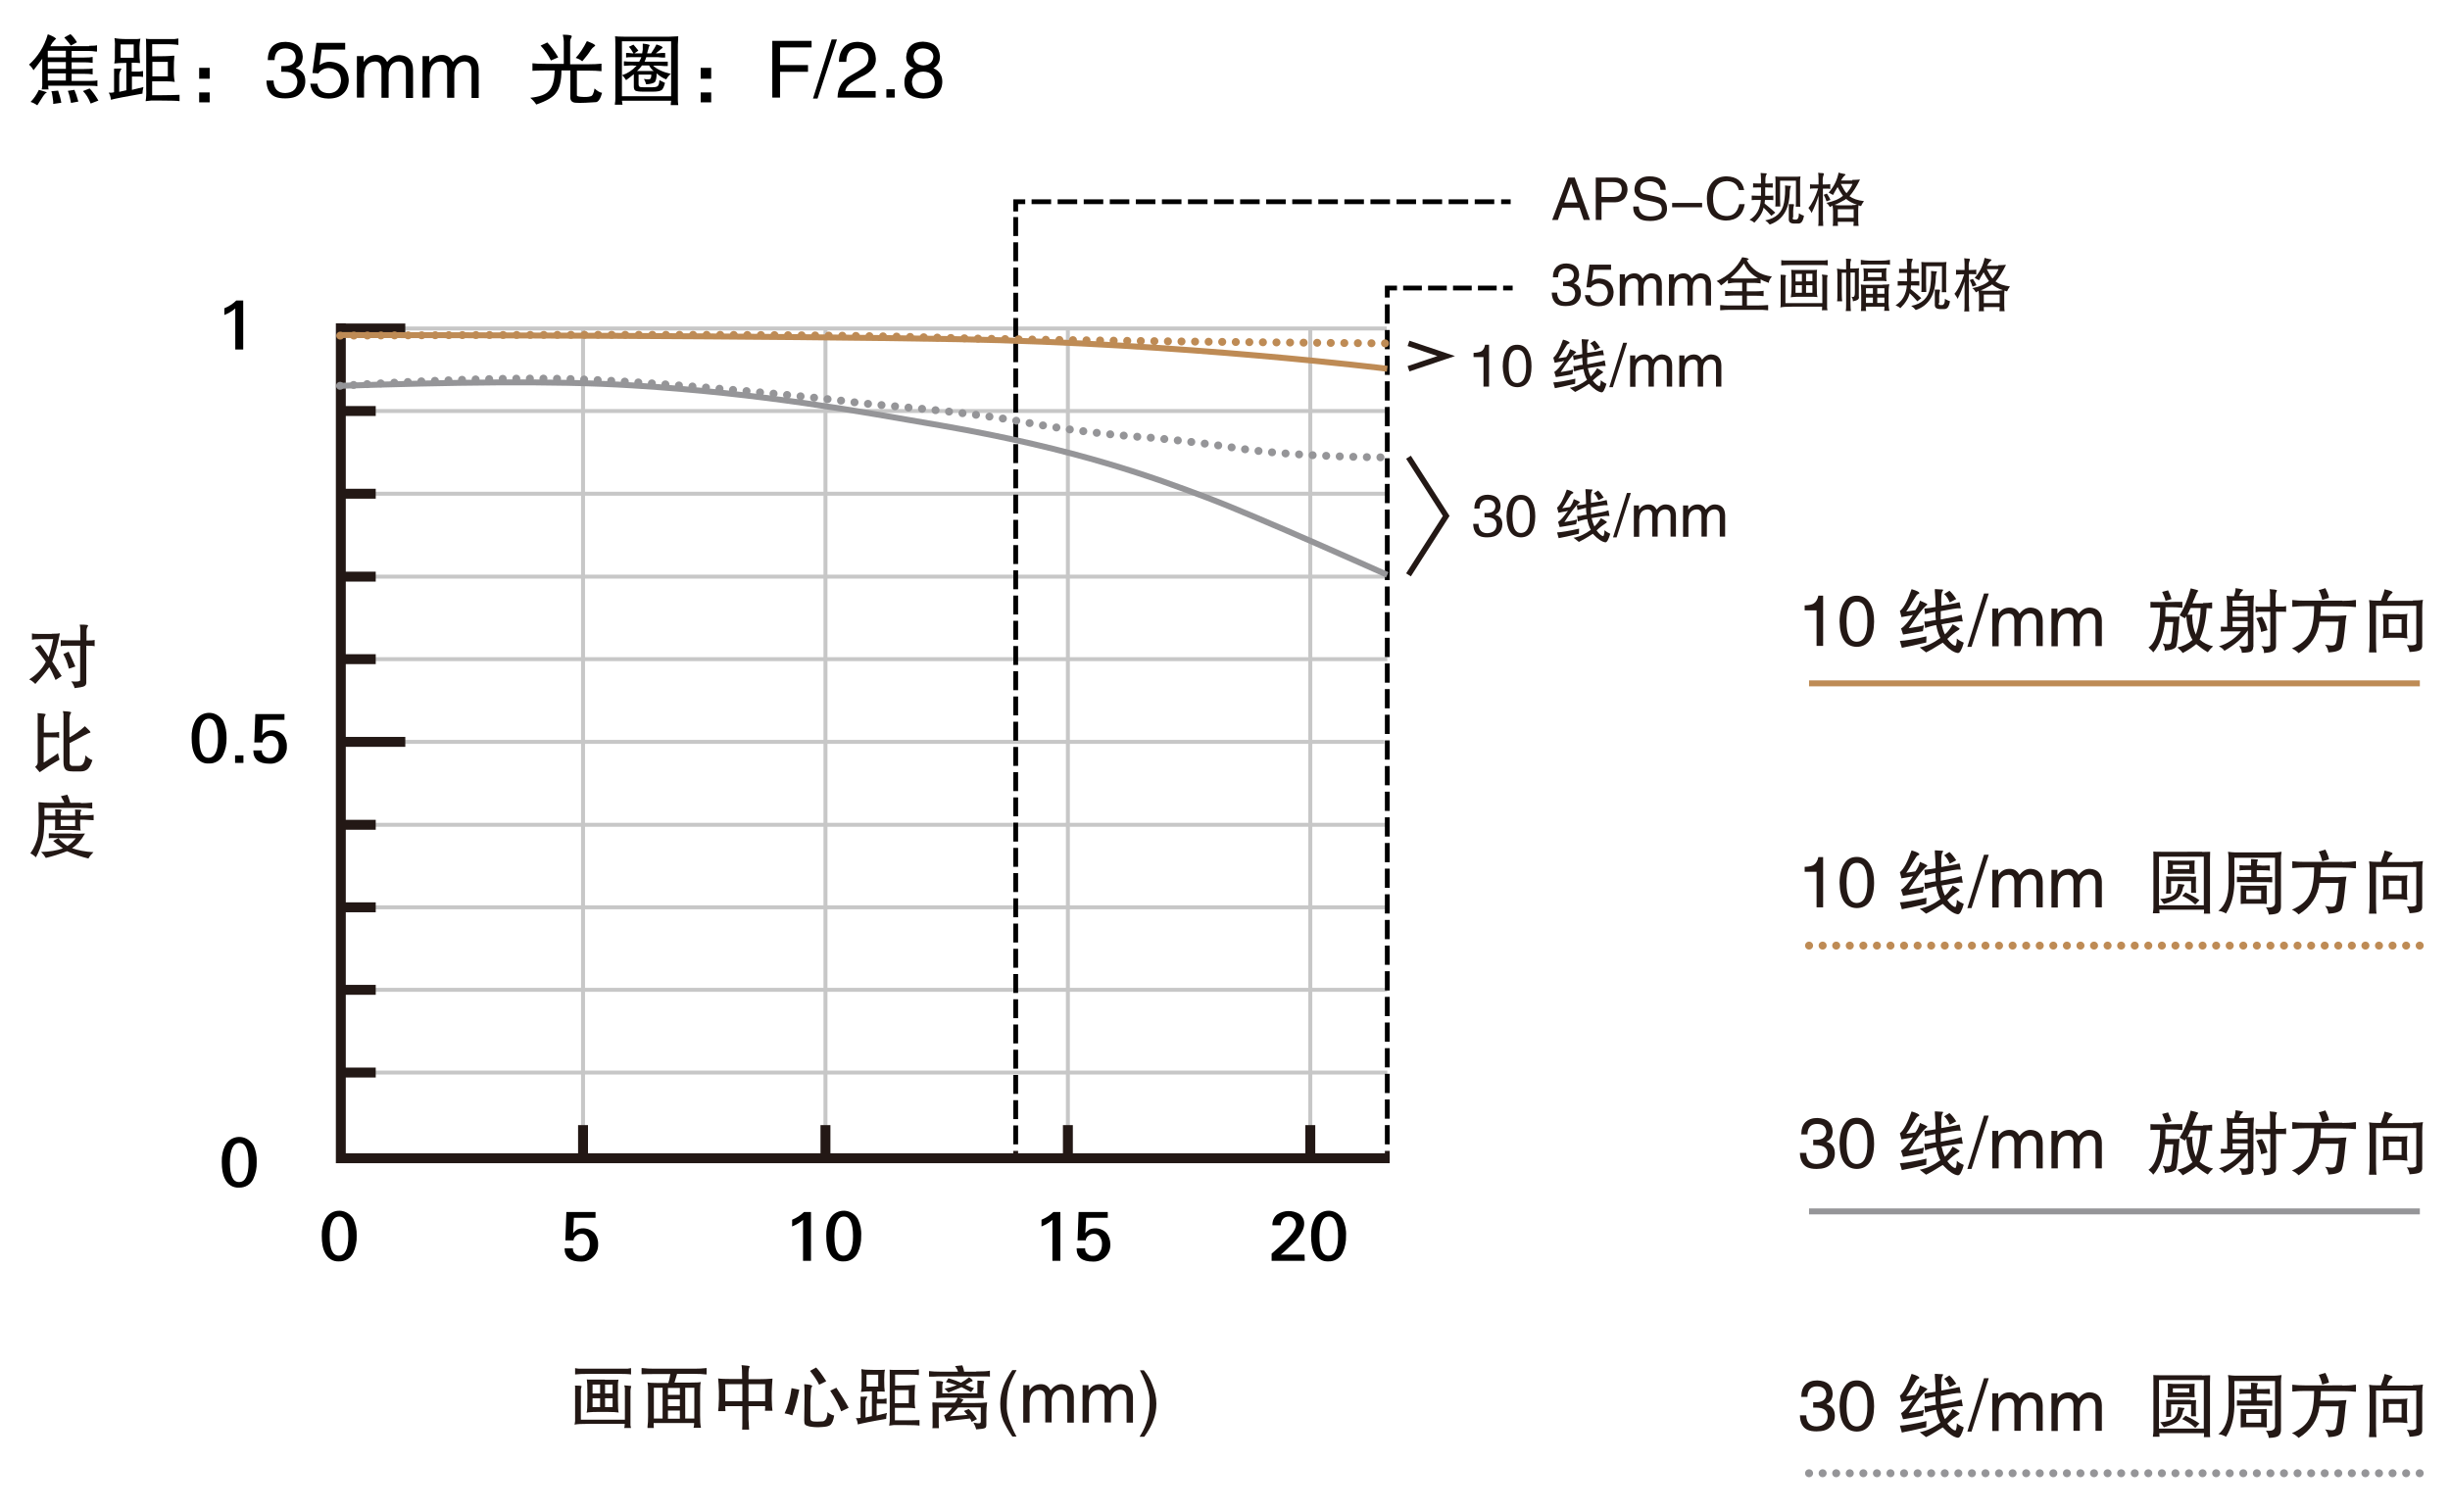 <?xml version="1.0" encoding="utf-8"?>
<!-- Generator: Adobe Illustrator 18.0.0, SVG Export Plug-In . SVG Version: 6.00 Build 0)  -->
<!DOCTYPE svg PUBLIC "-//W3C//DTD SVG 1.1//EN" "http://www.w3.org/Graphics/SVG/1.1/DTD/svg11.dtd">
<svg version="1.1" xmlns="http://www.w3.org/2000/svg" xmlns:xlink="http://www.w3.org/1999/xlink" x="0px" y="0px"
	 viewBox="0 0 1235 762" style="enable-background:new 0 0 1235 762;" xml:space="preserve">
<style type="text/css">
	.st0{fill:none;stroke:#C7C7C7;stroke-width:2;stroke-miterlimit:10;}
	.st1{fill:none;stroke:#231815;stroke-width:5;stroke-miterlimit:10;}
	.st2{fill:none;stroke:#231815;stroke-width:2.41;stroke-miterlimit:10;}
	.st3{fill:none;stroke:#000000;stroke-width:2.41;stroke-miterlimit:10;stroke-dasharray:9.7,3.23;}
	.st4{fill:none;stroke:#000000;stroke-width:2.41;stroke-miterlimit:10;}
	.st5{fill:none;stroke:#000000;stroke-width:2.41;stroke-miterlimit:10;stroke-dasharray:9.43,3.14;}
	.st6{fill:none;stroke:#000000;stroke-width:2.41;stroke-miterlimit:10;stroke-dasharray:9.54,3.18;}
	.st7{fill:none;stroke:#000000;stroke-width:2.41;stroke-miterlimit:10;stroke-dasharray:9.85,3.29;}
	.st8{fill:none;stroke:#231815;stroke-width:2.835;stroke-miterlimit:10;}
	.st9{fill:none;stroke:#BE8B55;stroke-width:3;}
	.st10{fill:none;stroke:#BE8B55;stroke-width:4;stroke-linecap:round;stroke-miterlimit:10;stroke-dasharray:4.000000e-002,6.8;}
	.st11{fill:none;stroke:#959598;stroke-width:3;}
	.st12{fill:none;stroke:#959598;stroke-width:4;stroke-linecap:round;stroke-miterlimit:10;stroke-dasharray:4.000000e-002,6.8;}
	.st13{enable-background:new    ;}
	.st14{fill:#231815;}
</style>
<g id="basic_elements">
	<g>
		<line class="st0" x1="293.9" y1="584.9" x2="293.9" y2="165.6"/>
		<line class="st1" x1="293.9" y1="584.9" x2="293.9" y2="567.2"/>
		<line class="st0" x1="171.8" y1="540.7" x2="699.3" y2="540.7"/>
		<line class="st1" x1="171.8" y1="540.7" x2="189.4" y2="540.7"/>
		<line class="st0" x1="171.8" y1="499" x2="699.3" y2="499"/>
		<line class="st1" x1="171.8" y1="499" x2="189.4" y2="499"/>
		<line class="st0" x1="171.8" y1="457.4" x2="699.3" y2="457.4"/>
		<line class="st1" x1="171.8" y1="457.4" x2="189.4" y2="457.4"/>
		<line class="st0" x1="171.8" y1="415.8" x2="699.3" y2="415.8"/>
		<line class="st1" x1="171.8" y1="415.8" x2="189.4" y2="415.8"/>
		<line class="st0" x1="171.8" y1="374" x2="697.8" y2="374"/>
		<line class="st1" x1="171.8" y1="374" x2="204.3" y2="374"/>
		<line class="st0" x1="171.8" y1="332.3" x2="699.3" y2="332.3"/>
		<line class="st1" x1="171.8" y1="332.3" x2="189.4" y2="332.3"/>
		<line class="st0" x1="171.8" y1="290.7" x2="699.3" y2="290.7"/>
		<line class="st1" x1="171.8" y1="290.7" x2="189.4" y2="290.7"/>
		<line class="st0" x1="171.8" y1="248.9" x2="699.3" y2="248.9"/>
		<line class="st1" x1="171.8" y1="248.9" x2="189.4" y2="248.9"/>
		<line class="st0" x1="171.8" y1="207.2" x2="699.3" y2="207.2"/>
		<line class="st1" x1="171.8" y1="207.2" x2="189.4" y2="207.2"/>
		<line class="st0" x1="416.1" y1="584.9" x2="416.1" y2="165.6"/>
		<line class="st1" x1="416.1" y1="584.9" x2="416.1" y2="567.2"/>
		<line class="st0" x1="538.3" y1="584.9" x2="538.3" y2="165.6"/>
		<line class="st1" x1="538.3" y1="584.9" x2="538.3" y2="567.2"/>
		<line class="st0" x1="660.5" y1="584.9" x2="660.5" y2="165.6"/>
		<line class="st1" x1="660.5" y1="584.9" x2="660.5" y2="567.2"/>
		<line class="st0" x1="171.8" y1="165.6" x2="699" y2="165.6"/>
		<line class="st1" x1="171.8" y1="165.6" x2="204.3" y2="165.6"/>
		<line class="st2" x1="699.3" y1="584.9" x2="699.3" y2="580.2"/>
		<line class="st2" x1="512" y1="584.9" x2="512" y2="580.2"/>
		<polyline class="st1" points="171.8,163 171.8,583.9 700.5,583.9 		"/>
	</g>
	<path d="M122.6,176.2h-4v-20.7c-1.6,1.4-3.5,2.5-5.5,3.3v-3.4c2.2-0.9,4.3-2.2,6-3.9h3.5V176.2L122.6,176.2z"/>
	<path d="M114.2,372c0.1,3-0.5,6-1.8,8.7c-1.3,2.7-4.1,4.3-7.1,4.2c-3,0.2-5.7-1.5-7-4.2c-1.2-2.2-1.7-5.1-1.7-8.8
		c-0.1-3,0.5-5.9,1.9-8.5c2.2-3.9,7.2-5.2,11-2.9c1.2,0.7,2.3,1.8,3,3C113.7,366.2,114.3,369.1,114.2,372z M109.9,372.3
		c0-6.7-1.5-10-4.6-10s-4.8,3.3-4.8,10c0,6.5,1.5,9.7,4.6,9.7S110,378.8,109.9,372.3L109.9,372.3z"/>
	<path d="M122.7,384.6h-4.2v-3.8h4.2V384.6z"/>
	<path d="M144.6,376.3c0.1,2.2-0.7,4.4-2.2,6c-1.6,1.8-4,2.8-6.4,2.7c-5.6,0-8.3-2.2-8.3-6.7h4.3c-0.1,1,0.3,2.1,1.1,2.8
		c0.8,0.7,1.8,1.1,2.9,1c1.4,0.1,2.7-0.6,3.4-1.8c0.8-1.2,1.1-2.6,1.1-4c0.1-1.3-0.3-2.6-1-3.7c-0.7-1.1-1.9-1.7-3.2-1.6
		c-0.9,0-1.9,0.3-2.6,0.9c-0.8,0.6-1.3,1.4-1.4,2.4h-4.1l0.5-14.3h14.7v2.9h-10.9l-0.4,7.8c0.6-0.8,1.3-1.4,2.1-1.9
		c2.9-1.2,6.3-0.5,8.5,1.7C144,372.1,144.7,374.2,144.6,376.3z"/>
	<path d="M129.4,585.8c0.1,3-0.5,6-1.8,8.7c-1.3,2.7-4.1,4.3-7.1,4.2c-3,0.2-5.7-1.5-7-4.2c-1.2-2.2-1.7-5.1-1.7-8.8
		c-0.1-3,0.5-5.9,1.9-8.5c2.2-3.9,7.2-5.2,11-2.9c1.2,0.7,2.3,1.8,3,3C129,579.9,129.5,582.8,129.4,585.8z M125.3,586.2
		c0-6.7-1.5-10-4.6-10s-4.8,3.3-4.8,10c0,6.5,1.5,9.7,4.6,9.7C123.6,595.9,125.3,592.7,125.3,586.2L125.3,586.2z"/>
	<path d="M179.8,623c0.1,3-0.5,6-1.8,8.7c-1.3,2.7-4.1,4.3-7.1,4.2c-3,0.2-5.7-1.5-7-4.2c-1.2-2.2-1.7-5.1-1.7-8.8
		c-0.1-3,0.5-5.9,1.9-8.5c2.2-3.9,7.2-5.2,11-2.9c1.2,0.7,2.3,1.8,3,3C179.3,617.2,179.9,620.1,179.8,623z M175.6,623.3
		c0-6.7-1.5-10-4.6-10c-3.1,0-4.8,3.3-4.8,10c0,6.5,1.5,9.7,4.6,9.7C173.9,633,175.6,629.8,175.6,623.3L175.6,623.3z"/>
	<path d="M301.5,627.3c0.1,2.2-0.7,4.4-2.2,6c-1.6,1.8-3.9,2.8-6.4,2.7c-5.6,0-8.3-2.2-8.3-6.7h4.2c-0.1,1,0.3,2.1,1.1,2.8
		c0.8,0.7,1.8,1.1,2.9,1c1.4,0.1,2.7-0.6,3.4-1.8c0.8-1.2,1.1-2.6,1.1-4c0.1-1.3-0.3-2.6-1-3.7c-0.7-1.1-1.9-1.7-3.2-1.6
		c-0.9,0-1.9,0.3-2.6,0.9c-0.8,0.6-1.3,1.4-1.4,2.4h-4.1l0.5-14.3h14.7v2.9h-10.9l-0.4,7.8c0.6-0.8,1.3-1.4,2.1-1.9
		c2.9-1.2,6.3-0.5,8.5,1.7C300.9,623.1,301.6,625.2,301.5,627.3z"/>
	<path d="M408.8,635.6h-4V615c-1.6,1.4-3.5,2.5-5.5,3.3v-3.4c2.2-0.9,4.3-2.2,6-3.9h3.5V635.6L408.8,635.6z"/>
	<path d="M434.1,623c0.1,3-0.5,6-1.8,8.7c-1.3,2.7-4.1,4.3-7.1,4.2c-3,0.2-5.7-1.5-7-4.2c-1.2-2.2-1.7-5.1-1.7-8.8
		c-0.1-3,0.5-5.9,1.9-8.5c2.2-3.9,7.2-5.2,11-2.9c1.2,0.7,2.3,1.8,3,3C433.7,617.2,434.3,620.1,434.1,623z M430,623.3
		c0-6.7-1.5-10-4.6-10c-3.1,0-4.8,3.3-4.8,10c0,6.5,1.5,9.7,4.6,9.7S430,629.8,430,623.3L430,623.3z"/>
	<path d="M534.5,635.6h-4V615c-1.6,1.4-3.5,2.5-5.5,3.3v-3.4c2.2-0.9,4.3-2.2,6-3.9h3.5V635.6L534.5,635.6z"/>
	<path d="M559.7,627.3c0.1,2.2-0.7,4.4-2.2,6c-1.6,1.8-4,2.8-6.5,2.7c-5.6,0-8.3-2.2-8.3-6.7h4.3c-0.1,1,0.3,2.1,1.1,2.8
		c0.8,0.7,1.8,1.1,2.9,1c1.4,0.1,2.7-0.6,3.4-1.8c0.8-1.2,1.1-2.6,1.1-4c0.1-1.3-0.3-2.6-1-3.7c-0.7-1.1-1.9-1.7-3.2-1.6
		c-0.9,0-1.9,0.3-2.6,0.9c-0.8,0.6-1.3,1.4-1.4,2.4h-4.1l0.5-14.3h14.7v2.9h-10.9l-0.4,7.8c0.6-0.8,1.3-1.4,2.1-1.9
		c2.9-1.2,6.3-0.5,8.5,1.7C559,623.1,559.7,625.2,559.7,627.3z"/>
	<path d="M657.7,635.6H641V632c2.8-2.4,4.9-4.3,6.4-5.8c2.8-2.7,4.6-4.9,5.3-6.5c0.4-0.8,0.6-1.6,0.6-2.5c0-2.1-1.6-3.9-3.7-3.9
		c-1.1,0-2.1,0.4-2.9,1.2c-0.7,0.9-1.1,2-1.1,3.2h-4.2c-0.1-2.1,0.8-4.2,2.5-5.5c3.4-2.2,7.7-2.2,11.1-0.2c1.6,1.2,2.5,3,2.4,5
		c0,2-1,4.3-2.9,6.8c-1.6,2-3.4,3.8-5.3,5.5c-1,1-2.2,2-3.6,3.2h12L657.7,635.6L657.7,635.6L657.7,635.6z"/>
	<path d="M678.5,623c0.1,3-0.5,6-1.8,8.7c-1.3,2.7-4.1,4.3-7.1,4.2c-3,0.2-5.7-1.5-7-4.2c-1.2-2.2-1.7-5.1-1.7-8.8
		c-0.1-3,0.5-5.9,1.9-8.5c2.2-3.9,7.2-5.2,11-2.9c1.2,0.7,2.3,1.8,3,3C678.1,617.2,678.7,620.1,678.5,623z M674.5,623.3
		c0-6.7-1.5-10-4.6-10c-3.1,0-4.8,3.3-4.8,10c0,6.5,1.5,9.7,4.6,9.7C672.8,633,674.5,629.8,674.5,623.3L674.5,623.3z"/>
	<line class="st3" x1="699.3" y1="576.9" x2="699.3" y2="151.7"/>
	<polyline class="st4" points="699.3,150 699.3,145.2 704.2,145.2 	"/>
	<line class="st5" x1="707.3" y1="145.2" x2="756" y2="145.2"/>
	<line class="st4" x1="757.7" y1="145.2" x2="762.5" y2="145.2"/>
	<line class="st6" x1="512" y1="576.9" x2="512" y2="108.2"/>
	<polyline class="st4" points="512,106.6 512,101.7 516.8,101.7 	"/>
	<line class="st7" x1="520" y1="101.7" x2="755" y2="101.7"/>
	<line class="st4" x1="756.7" y1="101.7" x2="761.5" y2="101.7"/>
	<polyline class="st8" points="710,185.9 729,179.5 710,173.1 	"/>
	<polyline class="st8" points="710,289.8 729,260.1 710,230.5 	"/>
	<g>
		<line class="st9" x1="911.9" y1="344.5" x2="1219.8" y2="344.5"/>
		<line class="st10" x1="911.9" y1="476.7" x2="1219.8" y2="476.7"/>
		<line class="st11" x1="911.9" y1="610.7" x2="1219.8" y2="610.7"/>
		<line class="st12" x1="911.9" y1="742.7" x2="1219.8" y2="742.7"/>
		<g class="st13">
			<path class="st14" d="M918.9,325.6h-3.2v-17.9h-6v-2.5c2.3-0.1,3.8-0.4,4.6-1c1.1-0.7,1.9-2,2.3-3.9h2.4V325.6z"/>
			<path class="st14" d="M936,326.1c-5.6-0.1-8.5-4.3-8.7-12.7c0-4.1,0.8-7.4,2.4-9.7c1.4-2.3,3.5-3.4,6.3-3.4
				c3.1,0,5.4,1.5,6.9,4.4c1.2,2.2,1.8,5.1,1.8,8.7C944.6,321.7,941.6,326,936,326.1z M936,303.3c-3.5,0-5.2,3.4-5.2,10.1
				s1.7,10.1,5.2,10.1c3.6-0.1,5.3-3.5,5.3-10.1C941.4,306.7,939.6,303.3,936,303.3z"/>
			<path class="st14" d="M969.3,318.2c-5.4,0.9-8.8,1.5-10,1.7l-1-3.1c1.5-0.8,3.5-3.1,6-6.8c-0.7,0.2-1.8,0.4-3.5,0.7
				c-1.1,0.2-1.9,0.3-2.3,0.4l-0.8-3.1c2-1.6,3.9-5.2,5.9-11c2.6,0.8,3.9,1.4,3.9,2c0,0.2-0.1,0.3-0.4,0.4c-0.6,0.2-1,0.6-1.4,1.3
				c-0.4,0.6-0.9,1.5-1.7,2.7c-1.1,2-2.2,3.6-3.1,4.9l4.6-0.7c1.1-1.5,1.9-3.1,2.3-4.8c0.7,0.3,1.4,0.6,2.3,1c1.1,0.5,1.6,0.8,1.4,1
				c0,0.1-0.1,0.2-0.4,0.4c-2.1,1.7-5,5.5-8.9,11.5c0.5-0.1,0.7-0.1,0.6-0.1c3.7-0.6,6.1-1,7-1.4L969.3,318.2z M971,323.9
				c-1,0.2-3.5,0.8-7.5,1.7c-2.5,0.5-4.1,0.8-4.8,1l-1-3.5c2.6-0.1,7.1-0.8,13.4-2.3L971,323.9z M984,304.4c1.1-0.2,2.2-0.4,3.2-0.7
				l0.6-0.1l0.6,3.1c-0.1,0-0.2,0-0.3,0c-0.9-0.1-2.2,0-3.8,0.3l-6,1.1c0,1.5,0,2.9,0,4.2l6.6-1.3c1.3-0.3,2.5-0.6,3.5-1
				c0.2-0.1,0.3-0.1,0.4-0.1l0.6,3.4c-0.1,0-0.2,0-0.4,0c-0.9-0.1-2.2,0-3.8,0.3l-6.5,1.1c0.5,2.1,1,3.8,1.7,5.1
				c1.6-1.4,2.9-3.1,3.9-5.1c0.3,0.2,0.7,0.5,1.4,0.8c1.6,0.9,2.3,1.5,2.1,1.5c0,0.2-0.2,0.4-0.7,0.7c-1.6,0.9-3.4,2.4-5.5,4.4
				c1.6,2.2,3,3.3,4.1,3.5c0.5-0.7,0.7-2,0.7-3.7c0.9,0.8,2.1,1.5,3.5,2.1c-1,3.6-2,5.3-3,5.2c-2-0.2-4.5-1.9-7.6-5.2
				c-3.7,2.3-6.5,4-8.4,4.9l-3.2-2.5c3.6-0.7,7-2.3,10.4-4.8c-0.9-1.7-1.6-3.8-2.1-6.5l-1.5,0.3c-1.5,0.4-2.7,0.7-3.5,1
				c-0.3,0.2-0.5,0.2-0.6,0.1l-0.4-3.2h0.3c0.8,0.1,2,0,3.5-0.4l2-0.3c0-0.4,0-0.8-0.1-1.4c-0.1-1.2-0.1-2.2-0.1-2.8l-2,0.4
				c-1,0.2-2,0.4-2.8,0.7c-0.3,0.2-0.4,0.2-0.4,0.1l-0.4-2.8l1-0.1c1.1-0.1,1.9-0.2,2.4-0.3l2.3-0.4c0-1.8-0.1-4-0.3-6.6
				c-0.1-1-0.1-1.8-0.1-2.4c0.6,0,1.3,0,2.1,0.1c1.5,0,2.2,0.1,2.1,0.3c0,0.1,0,0.2-0.1,0.3c-0.4,0.5-0.6,1.1-0.7,1.8
				c-0.2,1.5-0.2,3.5-0.1,5.9L984,304.4z M982.8,303.7c-0.7-1.8-1.6-3.2-2.8-4.2l2.7-1.7c1.3,1.2,2.4,2.6,3.4,4.2L982.8,303.7z"/>
			<path class="st14" d="M993.8,326.1h-2.1l8.4-26.9h2.4L993.8,326.1z"/>
			<path class="st14" d="M1004.2,306.8h3.1v2.7c1.4-2.2,3.3-3.2,5.8-3.2c2.2,0,3.7,1,4.8,3l0.1,0.1c1.7-2.2,3.6-3.2,5.8-3.1
				c3.8,0.3,5.8,2.4,5.9,6.5v12.9h-3.2v-12.1c0.1-3-1.1-4.5-3.5-4.4c-2.6,0.3-4.1,2-4.4,5.1v11.4h-3.2v-12.9c0-2.3-1-3.5-3-3.5
				c-1.8,0.1-3.1,0.8-3.9,2.1c-0.6,1-0.9,2.4-1,4.1v10.3h-3.2V306.8z"/>
			<path class="st14" d="M1034,306.8h3.1v2.7c1.4-2.2,3.3-3.2,5.8-3.2c2.2,0,3.7,1,4.8,3l0.1,0.1c1.7-2.2,3.6-3.2,5.8-3.1
				c3.8,0.3,5.8,2.4,5.9,6.5v12.9h-3.2v-12.1c0.1-3-1.1-4.5-3.5-4.4c-2.6,0.3-4.1,2-4.4,5.1v11.4h-3.2v-12.9c0-2.3-1-3.5-3-3.5
				c-1.8,0.1-3.1,0.8-3.9,2.1c-0.6,1-0.9,2.4-1,4.1v10.3h-3.2V306.8z"/>
			<path class="st14" d="M1100.1,306.4c-1.7-0.2-3.6-0.3-5.8-0.3h-2.7c0,0.9,0,2.1-0.1,3.5c0,0.7,0,1.1,0,1.3h2.3c1.7,0,2.7,0,3.1,0
				c0.7,0,1.1,0,1.4-0.1c0.3-0.1,0.4,0,0.3,0.3c0,0.3,0,0.7-0.1,1.3c-0.6,8.7-1.1,13.3-1.7,13.8c-0.8,1-2.7,1.6-5.6,1.8
				c0.1-1.1-0.1-2.1-0.7-3c-0.1-0.2-0.2-0.4-0.3-0.6c2.3,0.6,3.7,0.5,4.1-0.3c0.4-0.8,0.7-3.9,1.1-9.1c0.1-0.7,0.1-1.1,0.1-1.4h-4.2
				c-0.8,6.8-2.8,11.9-5.9,15.3c-0.4-0.7-1.2-1.5-2.4-2.5c3.8-2.5,5.8-9.2,5.9-20.1c-1.7,0-2.8,0-3.2,0c-0.7,0-1.2,0-1.7,0.1v-3
				c0.7,0.1,2.4,0.1,4.9,0.1h4.9c0.5,0,1.6,0,3.5-0.1c1.5,0,2.4,0,2.8,0V306.4z M1091.6,302.9c-0.2-1.1-0.8-2.6-1.7-4.5l3-0.8
				c0.8,1.8,1.4,3.2,1.7,4.4L1091.6,302.9z M1110.5,304c1.7,0,3.2-0.1,4.6-0.3v3c-0.2,0-0.5,0-0.8,0c-0.8-0.1-1.4-0.1-2-0.1
				c-0.3,6.2-1.5,11.4-3.5,15.8c1.9,1.7,4.1,2.8,6.8,3.4c-1,0.9-1.9,1.9-2.7,3c-1.8-1-3.7-2.4-5.8-4.1c-1.8,1.5-4,3-6.8,4.5
				c-0.6-0.8-1.5-1.8-2.7-2.8c2.8-0.6,5.3-1.8,7.6-3.8c-1.8-3-2.8-7-3.1-12l-0.7,1.1l-2.7-1.5c2.3-3.7,4.2-8.2,5.6-13.6
				c2.7,0.6,4,1,3.8,1.3l-0.1,0.1c-0.5,0.6-0.8,1.2-1,1.8c-0.2,0.4-0.4,0.9-0.7,1.7c-0.6,1.2-0.9,2.1-1.1,2.7H1110.5z M1104.3,306.5
				c-0.2,0.3-0.5,0.8-0.8,1.7c-0.4,0.8-0.7,1.3-0.8,1.7c0.2,0,0.6,0,1.1,0c0.9-0.1,1.4-0.1,1.4,0c0,0.1,0,0.2,0,0.3
				c-0.2,0.5-0.2,0.9-0.1,1.3c0.1,3.3,0.7,6.1,1.8,8.4c1.5-4.3,2.3-8.8,2.4-13.4H1104.3z"/>
			<path class="st14" d="M1135.8,326.1c0,1.1-0.4,1.9-1.1,2.3c-0.6,0.4-2.1,0.6-4.6,0.7c-0.1-1.3-0.6-2.4-1.4-3.4
				c3.1,0.5,4.5,0.2,4.4-0.7v-7.2c-2.6,3.8-6.6,7.3-11.8,10.3c-0.5-0.8-1.4-1.6-2.8-2.3c4.4-1.3,8.1-3.8,11.1-7.5h-6.9
				c-1.4,0-2.5,0-3.2,0.1v-2.5c1.1,0.1,2.2,0.1,3.2,0.1v-8.9c0-2.7-0.1-5-0.3-6.8c0.7,0.2,1.9,0.3,3.7,0.3c0.6-1.7,0.8-3,0.8-4.1
				c1.8,0.2,3.1,0.5,3.9,0.8c0,0.1-0.1,0.2-0.3,0.4c-0.8,0.7-1.4,1.6-1.8,2.8c3.3,0,5.8-0.1,7.5-0.3c-0.2,1.4-0.3,3.8-0.3,7V326.1z
				 M1125.4,305.8h7.6v-3h-7.6V305.8z M1125.4,311h7.6v-3h-7.6V311z M1125.4,313.1v3h7.6v-3H1125.4z M1147.4,305.8c1.9,0,3,0,3.5,0
				c0.7-0.1,1.2-0.2,1.5-0.3v3c-0.3-0.1-0.8-0.1-1.4-0.1c-0.5,0-1.7,0-3.7,0v17.3c0,1.1-0.4,1.9-1.3,2.4c-0.8,0.6-2.3,0.9-4.8,1.1
				c0.2-1.1-0.2-2.3-1.3-3.5c2.1,0.3,3.3,0.3,3.8,0.1c0.6-0.1,0.8-0.6,0.7-1.4v-16h-2.3c-2,0-3.2,0-3.7,0c-0.7,0.1-1.1,0.2-1.4,0.3
				v-3.1c0.2,0.1,0.7,0.2,1.4,0.3c0.5,0,1.7,0,3.8,0h2.1v-5.9c0-1.8-0.1-2.8-0.3-3c2.2,0.1,3.4,0.3,3.8,0.6c0,0.1,0,0.2-0.1,0.3
				c-0.4,0.7-0.6,1.4-0.6,2.1V305.8z M1139.8,318.6c-0.3-2.3-1.1-4.5-2.4-6.9l2.8-0.8c1.1,1.8,2.1,4,2.8,6.8L1139.8,318.6z"/>
			<path class="st14" d="M1180.7,302.9c2.3,0,4.4-0.1,6.3-0.4c0.3,0,0.5,0,0.6,0v3.5c-0.1,0-0.3,0-0.6,0c-1.7-0.2-3.7-0.3-6-0.3
				h-11.1c0,1.3-0.1,2.9-0.3,4.8h8.6l4.6-0.3c-0.1,0.5-0.2,1.3-0.4,2.5c-0.1,0.5-0.1,0.8-0.1,1c-0.6,6.8-1.2,11-1.8,12.5
				c-0.5,1.6-2.7,2.5-6.8,2.7c-0.2-1.6-0.8-2.9-1.7-3.9c2.2,0.4,3.5,0.5,3.9,0.4c0.7-0.1,1.3-0.4,1.5-1c0.5-0.9,1-4.6,1.5-11h-9.7
				c-0.8,6.7-4.3,12-10.5,15.9c-0.8-0.9-1.9-1.7-3.4-2.4c4.4-1.9,7.3-4.3,8.7-7.2c1.7-3,2.5-7.7,2.5-14.1h-4.8c-2,0-3.8,0.1-5.5,0.3
				c-0.4,0-0.6,0-0.7,0v-3.4h0.4c1.6,0.2,3.5,0.3,5.8,0.3H1180.7z M1170.6,302.4c-0.6-2.3-1.2-3.9-1.8-4.9l3.4-1
				c0.8,1.6,1.5,3.2,1.8,4.9L1170.6,302.4z"/>
			<path class="st14" d="M1216.3,302.7c2.4,0,4.1-0.1,5.1-0.3c-0.3,1.1-0.4,2.6-0.4,4.5v18.1c0.1,1.4-0.3,2.3-1.1,2.7
				c-0.7,0.5-2.4,0.8-5.3,1c-0.2-1.5-0.7-2.7-1.4-3.5c3.6,0.4,5.2-0.1,4.8-1.5v-18.3h-20.3V323c0,3.1,0.1,5.1,0.3,5.9h-3.8
				c0-0.1,0-0.3,0-0.6c0.2-1.4,0.3-3.2,0.3-5.3v-16.3c0-1.9-0.1-3.3-0.3-4.2c0.9,0.2,2.3,0.3,4.2,0.3h1.8c0.1-0.3,0.2-0.7,0.4-1.1
				c0.7-1.9,1.2-3.4,1.4-4.6c2.3,0.5,3.7,0.9,4.1,1.4c0,0.1-0.1,0.3-0.4,0.6c-1.1,0.9-1.9,2.2-2.4,3.8H1216.3z M1209.5,309.7
				c2.2,0,3.5-0.1,4.1-0.3c-0.2,0.4-0.3,1.7-0.3,3.9v4.8c0,1.9,0.1,3.1,0.3,3.7c-0.1,0-0.3,0-0.6,0c-1.3-0.2-2.4-0.3-3.2-0.3h-4.9
				c-2,0-3.2,0.1-3.8,0.3c0.2-0.6,0.3-1.9,0.3-4.1v-4.4c0-1.9-0.1-3.1-0.3-3.8c0.2,0.1,0.6,0.1,1.1,0.1c0.5,0,1.4,0,2.8,0H1209.5z
				 M1204.1,319h6.5v-6.8h-6.5V319z"/>
		</g>
		<g class="st13">
			<path class="st14" d="M918.9,457.4h-3.2v-17.9h-6V437c2.3-0.1,3.8-0.4,4.6-1c1.1-0.7,1.9-2,2.3-3.9h2.4V457.4z"/>
			<path class="st14" d="M936,457.8c-5.6-0.1-8.5-4.3-8.7-12.7c0-4.1,0.8-7.4,2.4-9.7c1.4-2.3,3.5-3.4,6.3-3.4
				c3.1,0,5.4,1.5,6.9,4.4c1.2,2.2,1.8,5.1,1.8,8.7C944.6,453.5,941.6,457.7,936,457.8z M936,435c-3.5,0-5.2,3.4-5.2,10.1
				s1.7,10.1,5.2,10.1c3.6-0.1,5.3-3.5,5.3-10.1C941.4,438.4,939.6,435,936,435z"/>
			<path class="st14" d="M969.3,449.9c-5.4,0.9-8.8,1.5-10,1.7l-1-3.1c1.5-0.8,3.5-3.1,6-6.8c-0.7,0.2-1.8,0.4-3.5,0.7
				c-1.1,0.2-1.9,0.3-2.3,0.4l-0.8-3.1c2-1.6,3.9-5.2,5.9-11c2.6,0.8,3.9,1.4,3.9,2c0,0.2-0.1,0.3-0.4,0.4c-0.6,0.2-1,0.6-1.4,1.3
				c-0.4,0.6-0.9,1.5-1.7,2.7c-1.1,2-2.2,3.6-3.1,4.9l4.6-0.7c1.1-1.5,1.9-3.1,2.3-4.8c0.7,0.3,1.4,0.6,2.3,1c1.1,0.5,1.6,0.8,1.4,1
				c0,0.1-0.1,0.2-0.4,0.4c-2.1,1.7-5,5.5-8.9,11.5c0.5-0.1,0.7-0.1,0.6-0.1c3.7-0.6,6.1-1,7-1.4L969.3,449.9z M971,455.7
				c-1,0.2-3.5,0.8-7.5,1.7c-2.5,0.5-4.1,0.8-4.8,1l-1-3.5c2.6-0.1,7.1-0.8,13.4-2.3L971,455.7z M984,436.1c1.1-0.2,2.2-0.4,3.2-0.7
				l0.6-0.1l0.6,3.1c-0.1,0-0.2,0-0.3,0c-0.9-0.1-2.2,0-3.8,0.3l-6,1.1c0,1.5,0,2.9,0,4.2l6.6-1.3c1.3-0.3,2.5-0.6,3.5-1
				c0.2-0.1,0.3-0.1,0.4-0.1l0.6,3.4c-0.1,0-0.2,0-0.4,0c-0.9-0.1-2.2,0-3.8,0.3l-6.5,1.1c0.5,2.1,1,3.8,1.7,5.1
				c1.6-1.4,2.9-3.1,3.9-5.1c0.3,0.2,0.7,0.5,1.4,0.8c1.6,0.9,2.3,1.5,2.1,1.5c0,0.2-0.2,0.4-0.7,0.7c-1.6,0.9-3.4,2.4-5.5,4.4
				c1.6,2.2,3,3.3,4.1,3.5c0.5-0.7,0.7-2,0.7-3.7c0.9,0.8,2.1,1.5,3.5,2.1c-1,3.6-2,5.3-3,5.2c-2-0.2-4.5-1.9-7.6-5.2
				c-3.7,2.3-6.5,4-8.4,4.9l-3.2-2.5c3.6-0.7,7-2.3,10.4-4.8c-0.9-1.7-1.6-3.8-2.1-6.5l-1.5,0.3c-1.5,0.4-2.7,0.7-3.5,1
				c-0.3,0.2-0.5,0.2-0.6,0.1l-0.4-3.2h0.3c0.8,0.1,2,0,3.5-0.4l2-0.3c0-0.4,0-0.8-0.1-1.4c-0.1-1.2-0.1-2.2-0.1-2.8l-2,0.4
				c-1,0.2-2,0.4-2.8,0.7c-0.3,0.2-0.4,0.2-0.4,0.1l-0.4-2.8l1-0.1c1.1-0.1,1.9-0.2,2.4-0.3l2.3-0.4c0-1.8-0.1-4-0.3-6.6
				c-0.1-1-0.1-1.8-0.1-2.4c0.6,0,1.3,0,2.1,0.1c1.5,0,2.2,0.1,2.1,0.3c0,0.1,0,0.2-0.1,0.3c-0.4,0.5-0.6,1.1-0.7,1.8
				c-0.2,1.5-0.2,3.5-0.1,5.9L984,436.1z M982.8,435.4c-0.7-1.8-1.6-3.2-2.8-4.2l2.7-1.7c1.3,1.2,2.4,2.6,3.4,4.2L982.8,435.4z"/>
			<path class="st14" d="M993.8,457.8h-2.1l8.4-26.9h2.4L993.8,457.8z"/>
			<path class="st14" d="M1004.2,438.5h3.1v2.7c1.4-2.2,3.3-3.2,5.8-3.2c2.2,0,3.7,1,4.8,3l0.1,0.1c1.7-2.2,3.6-3.2,5.8-3.1
				c3.8,0.3,5.8,2.4,5.9,6.5v12.9h-3.2v-12.1c0.1-3-1.1-4.5-3.5-4.4c-2.6,0.3-4.1,2-4.4,5.1v11.4h-3.2v-12.9c0-2.3-1-3.5-3-3.5
				c-1.8,0.1-3.1,0.8-3.9,2.1c-0.6,1-0.9,2.4-1,4.1v10.3h-3.2V438.5z"/>
			<path class="st14" d="M1034,438.5h3.1v2.7c1.4-2.2,3.3-3.2,5.8-3.2c2.2,0,3.7,1,4.8,3l0.1,0.1c1.7-2.2,3.6-3.2,5.8-3.1
				c3.8,0.3,5.8,2.4,5.9,6.5v12.9h-3.2v-12.1c0.1-3-1.1-4.5-3.5-4.4c-2.6,0.3-4.1,2-4.4,5.1v11.4h-3.2v-12.9c0-2.3-1-3.5-3-3.5
				c-1.8,0.1-3.1,0.8-3.9,2.1c-0.6,1-0.9,2.4-1,4.1v10.3h-3.2V438.5z"/>
			<path class="st14" d="M1110,429.5l4.1-0.1l-0.1,3.8v13.5v11.5c0,0.8,0,1.6,0.1,2.4h-3.2c0.1-0.4,0.1-1,0.1-2h-22.5
				c0,0.5,0,1.1,0.1,1.8h-3.4c0.2-0.9,0.2-1,0-0.3c0.2-0.8,0.3-1.6,0.3-2.5v-16.2v-8.2c0-2.6,0-3.9-0.1-3.9c0.8,0.1,2.3,0.1,4.2,0.1
				H1110z M1088.3,456.4h22.6v-24.5h-22.6V456.4z M1101.1,446c0.1,0,0,0.2-0.1,0.6c-0.4,0.4-0.6,0.7-0.6,1c-0.4,2.3-1.3,3.9-2.7,5.1
				c-1.1,1-3.4,2-6.9,3c-0.1-0.1-0.3-0.4-0.6-0.8c-0.5-0.7-0.9-1.3-1.3-1.7c2.9-0.2,5.1-0.7,6.5-1.7c1.4-0.7,2.3-2.7,2.5-5.9
				C1099.4,445.7,1100.5,445.9,1101.1,446z M1104.3,442c1.1,0,2,0,2.7-0.1l-0.1,2.7v3l0.1,2.5h-2.5v-5.9h-10.1v6.3h-2.5
				c0-0.3,0-0.7,0.1-1.3c0-0.6,0-1,0-1.3v-3.4c0-0.8,0-1.7-0.1-2.7c0.8,0.1,1.8,0.1,3,0.1H1104.3z M1095.6,433.9h7.7l3-0.1l-0.1,2.3
				v2.1l0.1,2.4l-3-0.1h-7.6l-3,0.1l0.1-2.3V436l-0.1-2.3L1095.6,433.9z M1095.3,438.1h8.3V436h-8.3V438.1z M1106.6,456
				c-2-1.9-4.2-3.3-6.6-4.4l1.7-1.7c2.6,1.2,5,2.5,7,3.9L1106.6,456z"/>
			<path class="st14" d="M1146.7,429.7c0.7,0,1.9-0.1,3.4-0.3c-0.2,1.3-0.3,2.3-0.3,3.1v24.5c0,1.4-0.4,2.4-1.3,3.1
				c-0.8,0.6-2.4,0.9-4.8,1c-0.3-1.6-0.8-2.8-1.5-3.7c2.9,0.4,4.5-0.3,4.6-2.1v-22.9h-20.5c0,4.9,0,9.2,0,13.1
				c-0.2,5.9-1.6,10.9-4.2,15c-1.4-0.8-2.7-1.2-3.9-1.3c3.5-2.7,5.2-7.3,5.2-13.6v-12.7c0-1.1-0.1-2.3-0.3-3.5
				c1.5,0.2,2.6,0.3,3.2,0.3H1146.7z M1139.9,436.4c0.9,0,2.2,0,3.7-0.1c0.3,0,0.5,0,0.6,0v2.7c-0.4-0.2-1.7-0.3-4.1-0.3h-2.5v3.5h3
				c1.9,0,3.4,0,4.5-0.1h0.3v2.7c-0.1,0-0.3,0-0.6,0c-1.2-0.1-2.6-0.1-4.1-0.1h-8.3c-1.9,0-3,0-3.5,0c-0.7,0-1.1,0-1.3,0.1V442
				c0.2,0,0.4,0,0.7,0c0.9,0.1,2.2,0.1,3.7,0.1h2.8v-3.5h-2c-2.3,0-3.6,0.1-3.9,0.3v-2.7h0.3c0.9,0.1,2.2,0.1,3.7,0.1h1.8v-1.7
				c0-0.4,0-0.7,0-1.1c-0.1-0.3-0.1-0.4,0-0.4c0.2,0,0.4,0,0.7,0c2.1,0.1,3,0.2,2.8,0.4c0,0.1,0,0.2-0.1,0.3
				c-0.3,0.5-0.4,1.3-0.4,2.5H1139.9z M1139.5,446.5c0.9,0,1.8,0,2.7-0.1c0.2,0,0.3,0,0.4,0v2.7v4.2l0.1,2.4c-0.1,0-0.2,0-0.3,0
				c-0.8-0.1-1.6-0.1-2.5-0.1h-7.3c-1,0-2,0-2.8,0.1c-0.1,0-0.2,0-0.3,0c0,0.1,0-0.9,0-3.1v-3.8v-2.4c0.1,0,0.2,0,0.4,0
				c0.9,0.1,1.8,0.1,2.7,0.1H1139.5z M1132.3,453.3h7.5v-4.4h-7.5V453.3z"/>
			<path class="st14" d="M1180.7,434.6c2.3,0,4.4-0.1,6.3-0.4c0.3,0,0.5,0,0.6,0v3.5c-0.1,0-0.3,0-0.6,0c-1.7-0.2-3.7-0.3-6-0.3
				h-11.1c0,1.3-0.1,2.9-0.3,4.8h8.6l4.6-0.3c-0.1,0.5-0.2,1.3-0.4,2.5c-0.1,0.5-0.1,0.8-0.1,1c-0.6,6.8-1.2,11-1.8,12.5
				c-0.5,1.6-2.7,2.5-6.8,2.7c-0.2-1.6-0.8-2.9-1.7-3.9c2.2,0.4,3.5,0.5,3.9,0.4c0.7-0.1,1.3-0.4,1.5-1c0.5-0.9,1-4.6,1.5-11h-9.7
				c-0.8,6.7-4.3,12-10.5,15.9c-0.8-0.9-1.9-1.7-3.4-2.4c4.4-1.9,7.3-4.3,8.7-7.2c1.7-3,2.5-7.7,2.5-14.1h-4.8c-2,0-3.8,0.1-5.5,0.3
				c-0.4,0-0.6,0-0.7,0v-3.4h0.4c1.6,0.2,3.5,0.3,5.8,0.3H1180.7z M1170.6,434.2c-0.6-2.3-1.2-3.9-1.8-4.9l3.4-1
				c0.8,1.6,1.5,3.2,1.8,4.9L1170.6,434.2z"/>
			<path class="st14" d="M1216.3,434.4c2.4,0,4.1-0.1,5.1-0.3c-0.3,1.1-0.4,2.6-0.4,4.5v18.1c0.1,1.4-0.3,2.3-1.1,2.7
				c-0.7,0.5-2.4,0.8-5.3,1c-0.2-1.5-0.7-2.7-1.4-3.5c3.6,0.4,5.2-0.1,4.8-1.5v-18.3h-20.3v17.6c0,3.1,0.1,5.1,0.3,5.9h-3.8
				c0-0.1,0-0.3,0-0.6c0.2-1.4,0.3-3.2,0.3-5.3v-16.3c0-1.9-0.1-3.3-0.3-4.2c0.9,0.2,2.3,0.3,4.2,0.3h1.8c0.1-0.3,0.2-0.7,0.4-1.1
				c0.7-1.9,1.2-3.4,1.4-4.6c2.3,0.5,3.7,0.9,4.1,1.4c0,0.1-0.1,0.3-0.4,0.6c-1.1,0.9-1.9,2.2-2.4,3.8H1216.3z M1209.5,441.5
				c2.2,0,3.5-0.1,4.1-0.3c-0.2,0.4-0.3,1.7-0.3,3.9v4.8c0,1.9,0.1,3.1,0.3,3.7c-0.1,0-0.3,0-0.6,0c-1.3-0.2-2.4-0.3-3.2-0.3h-4.9
				c-2,0-3.2,0.1-3.8,0.3c0.2-0.6,0.3-1.9,0.3-4.1v-4.4c0-1.9-0.1-3.1-0.3-3.8c0.2,0.1,0.6,0.1,1.1,0.1c0.5,0,1.4,0,2.8,0H1209.5z
				 M1204.1,450.8h6.5V444h-6.5V450.8z"/>
		</g>
		<g class="st13">
			<path class="st14" d="M914.1,574.6c0.6,0,1.1,0,1.7,0c3.1-0.1,4.7-1.5,4.8-4.1c-0.2-2.5-1.7-3.8-4.6-3.9c-3.2,0-4.8,1.8-4.9,5.3
				h-3.1c0-2.7,0.7-4.8,2.1-6.2c1.5-1.4,3.5-2.1,6-2.1c4.9,0.2,7.5,2.4,7.7,6.6c0,2.6-1,4.4-3.1,5.3v0.1c2.8,0.8,4.2,2.8,4.2,5.8
				c0,2.3-0.8,4.3-2.4,5.8c-1.4,1.4-3.7,2.1-6.8,2.1c-2,0-3.5-0.3-4.6-0.8c-2.4-1.1-3.7-3.6-3.8-7.3h3.2c0.1,3.8,1.9,5.6,5.3,5.6
				c3.5-0.2,5.3-1.8,5.5-4.9c0-3.1-1.9-4.6-5.8-4.6c-0.6,0-1.1,0-1.5,0V574.6z"/>
			<path class="st14" d="M936,589.3c-5.6-0.1-8.5-4.3-8.7-12.7c0-4.1,0.8-7.4,2.4-9.7c1.4-2.3,3.5-3.4,6.3-3.4
				c3.1,0,5.4,1.5,6.9,4.4c1.2,2.2,1.8,5.1,1.8,8.7C944.6,585,941.6,589.2,936,589.3z M936,566.6c-3.5,0-5.2,3.4-5.2,10.1
				s1.7,10.1,5.2,10.1c3.6-0.1,5.3-3.5,5.3-10.1C941.4,569.9,939.6,566.6,936,566.6z"/>
			<path class="st14" d="M969.3,581.5c-5.4,0.9-8.8,1.5-10,1.7l-1-3.1c1.5-0.8,3.5-3.1,6-6.8c-0.7,0.2-1.8,0.4-3.5,0.7
				c-1.1,0.2-1.9,0.3-2.3,0.4l-0.8-3.1c2-1.6,3.9-5.2,5.9-11c2.6,0.8,3.9,1.4,3.9,2c0,0.2-0.1,0.3-0.4,0.4c-0.6,0.2-1,0.6-1.4,1.3
				c-0.4,0.6-0.9,1.5-1.7,2.7c-1.1,2-2.2,3.6-3.1,4.9l4.6-0.7c1.1-1.5,1.9-3.1,2.3-4.8c0.7,0.3,1.4,0.6,2.3,1c1.1,0.5,1.6,0.8,1.4,1
				c0,0.1-0.1,0.2-0.4,0.4c-2.1,1.7-5,5.5-8.9,11.5c0.5-0.1,0.7-0.1,0.6-0.1c3.7-0.6,6.1-1,7-1.4L969.3,581.5z M971,587.2
				c-1,0.2-3.5,0.8-7.5,1.7c-2.5,0.5-4.1,0.8-4.8,1l-1-3.5c2.6-0.1,7.1-0.8,13.4-2.3L971,587.2z M984,567.7c1.1-0.2,2.2-0.4,3.2-0.7
				l0.6-0.1l0.6,3.1c-0.1,0-0.2,0-0.3,0c-0.9-0.1-2.2,0-3.8,0.3l-6,1.1c0,1.5,0,2.9,0,4.2l6.6-1.3c1.3-0.3,2.5-0.6,3.5-1
				c0.2-0.1,0.3-0.1,0.4-0.1l0.6,3.4c-0.1,0-0.2,0-0.4,0c-0.9-0.1-2.2,0-3.8,0.3l-6.5,1.1c0.5,2.1,1,3.8,1.7,5.1
				c1.6-1.4,2.9-3.1,3.9-5.1c0.3,0.2,0.7,0.5,1.4,0.8c1.6,0.9,2.3,1.5,2.1,1.5c0,0.2-0.2,0.4-0.7,0.7c-1.6,0.9-3.4,2.4-5.5,4.4
				c1.6,2.2,3,3.3,4.1,3.5c0.5-0.7,0.7-2,0.7-3.7c0.9,0.8,2.1,1.5,3.5,2.1c-1,3.6-2,5.3-3,5.2c-2-0.2-4.5-1.9-7.6-5.2
				c-3.7,2.3-6.5,4-8.4,4.9l-3.2-2.5c3.6-0.7,7-2.3,10.4-4.8c-0.9-1.7-1.6-3.8-2.1-6.5l-1.5,0.3c-1.5,0.4-2.7,0.7-3.5,1
				c-0.3,0.2-0.5,0.2-0.6,0.1l-0.4-3.2h0.3c0.8,0.1,2,0,3.5-0.4l2-0.3c0-0.4,0-0.8-0.1-1.4c-0.1-1.2-0.1-2.2-0.1-2.8l-2,0.4
				c-1,0.2-2,0.4-2.8,0.7c-0.3,0.2-0.4,0.2-0.4,0.1l-0.4-2.8l1-0.1c1.1-0.1,1.9-0.2,2.4-0.3l2.3-0.4c0-1.8-0.1-4-0.3-6.6
				c-0.1-1-0.1-1.8-0.1-2.4c0.6,0,1.3,0,2.1,0.1c1.5,0,2.2,0.1,2.1,0.3c0,0.1,0,0.2-0.1,0.3c-0.4,0.5-0.6,1.1-0.7,1.8
				c-0.2,1.5-0.2,3.5-0.1,5.9L984,567.7z M982.8,567c-0.7-1.8-1.6-3.2-2.8-4.2l2.7-1.7c1.3,1.2,2.4,2.6,3.4,4.2L982.8,567z"/>
			<path class="st14" d="M993.8,589.3h-2.1l8.4-26.9h2.4L993.8,589.3z"/>
			<path class="st14" d="M1004.2,570.1h3.1v2.7c1.4-2.2,3.3-3.2,5.8-3.2c2.2,0,3.7,1,4.8,3l0.1,0.1c1.7-2.2,3.6-3.2,5.8-3.1
				c3.8,0.3,5.8,2.4,5.9,6.5v12.9h-3.2v-12.1c0.1-3-1.1-4.5-3.5-4.4c-2.6,0.3-4.1,2-4.4,5.1v11.4h-3.2V576c0-2.3-1-3.5-3-3.5
				c-1.8,0.1-3.1,0.8-3.9,2.1c-0.6,1-0.9,2.4-1,4.1v10.3h-3.2V570.1z"/>
			<path class="st14" d="M1034,570.1h3.1v2.7c1.4-2.2,3.3-3.2,5.8-3.2c2.2,0,3.7,1,4.8,3l0.1,0.1c1.7-2.2,3.6-3.2,5.8-3.1
				c3.8,0.3,5.8,2.4,5.9,6.5v12.9h-3.2v-12.1c0.1-3-1.1-4.5-3.5-4.4c-2.6,0.3-4.1,2-4.4,5.1v11.4h-3.2V576c0-2.3-1-3.5-3-3.5
				c-1.8,0.1-3.1,0.8-3.9,2.1c-0.6,1-0.9,2.4-1,4.1v10.3h-3.2V570.1z"/>
			<path class="st14" d="M1100.1,569.7c-1.7-0.2-3.6-0.3-5.8-0.3h-2.7c0,0.9,0,2.1-0.1,3.5c0,0.7,0,1.1,0,1.3h2.3c1.7,0,2.7,0,3.1,0
				c0.7,0,1.1,0,1.4-0.1c0.3-0.1,0.4,0,0.3,0.3c0,0.3,0,0.7-0.1,1.3c-0.6,8.7-1.1,13.3-1.7,13.8c-0.8,1-2.7,1.6-5.6,1.8
				c0.1-1.1-0.1-2.1-0.7-3c-0.1-0.2-0.2-0.4-0.3-0.6c2.3,0.6,3.7,0.5,4.1-0.3c0.4-0.8,0.7-3.9,1.1-9.1c0.1-0.7,0.1-1.1,0.1-1.4h-4.2
				c-0.8,6.8-2.8,11.9-5.9,15.3c-0.4-0.7-1.2-1.5-2.4-2.5c3.8-2.5,5.8-9.2,5.9-20.1c-1.7,0-2.8,0-3.2,0c-0.7,0-1.2,0-1.7,0.1v-3
				c0.7,0.1,2.4,0.1,4.9,0.1h4.9c0.5,0,1.6,0,3.5-0.1c1.5,0,2.4,0,2.8,0V569.7z M1091.6,566.1c-0.2-1.1-0.8-2.6-1.7-4.5l3-0.8
				c0.8,1.8,1.4,3.2,1.7,4.4L1091.6,566.1z M1110.5,567.3c1.7,0,3.2-0.1,4.6-0.3v3c-0.2,0-0.5,0-0.8,0c-0.8-0.1-1.4-0.1-2-0.1
				c-0.3,6.2-1.5,11.4-3.5,15.8c1.9,1.7,4.1,2.8,6.8,3.4c-1,0.9-1.9,1.9-2.7,3c-1.8-1-3.7-2.4-5.8-4.1c-1.8,1.5-4,3-6.8,4.5
				c-0.6-0.8-1.5-1.8-2.7-2.8c2.8-0.6,5.3-1.8,7.6-3.8c-1.8-3-2.8-7-3.1-12l-0.7,1.1l-2.7-1.5c2.3-3.7,4.2-8.2,5.6-13.6
				c2.7,0.6,4,1,3.8,1.3l-0.1,0.1c-0.5,0.6-0.8,1.2-1,1.8c-0.2,0.4-0.4,0.9-0.7,1.7c-0.6,1.2-0.9,2.1-1.1,2.7H1110.5z M1104.3,569.8
				c-0.2,0.3-0.5,0.8-0.8,1.7c-0.4,0.8-0.7,1.3-0.8,1.7c0.2,0,0.6,0,1.1,0c0.9-0.1,1.4-0.1,1.4,0c0,0.1,0,0.2,0,0.3
				c-0.2,0.5-0.2,0.9-0.1,1.3c0.1,3.3,0.7,6.1,1.8,8.4c1.5-4.3,2.3-8.8,2.4-13.4H1104.3z"/>
			<path class="st14" d="M1135.8,589.3c0,1.1-0.4,1.9-1.1,2.3c-0.6,0.4-2.1,0.6-4.6,0.7c-0.1-1.3-0.6-2.4-1.4-3.4
				c3.1,0.5,4.5,0.2,4.4-0.7V581c-2.6,3.8-6.6,7.3-11.8,10.3c-0.5-0.8-1.4-1.6-2.8-2.3c4.4-1.3,8.1-3.8,11.1-7.5h-6.9
				c-1.4,0-2.5,0-3.2,0.1v-2.5c1.1,0.1,2.2,0.1,3.2,0.1v-8.9c0-2.7-0.1-5-0.3-6.8c0.7,0.2,1.9,0.3,3.7,0.3c0.6-1.7,0.8-3,0.8-4.1
				c1.8,0.2,3.1,0.5,3.9,0.8c0,0.1-0.1,0.2-0.3,0.4c-0.8,0.7-1.4,1.6-1.8,2.8c3.3,0,5.8-0.1,7.5-0.3c-0.2,1.4-0.3,3.8-0.3,7V589.3z
				 M1125.4,569.1h7.6v-3h-7.6V569.1z M1125.4,574.3h7.6v-3h-7.6V574.3z M1125.4,576.4v3h7.6v-3H1125.4z M1147.4,569.1
				c1.9,0,3,0,3.5,0c0.7-0.1,1.2-0.2,1.5-0.3v3c-0.3-0.1-0.8-0.1-1.4-0.1c-0.5,0-1.7,0-3.7,0v17.3c0,1.1-0.4,1.9-1.3,2.4
				c-0.8,0.6-2.3,0.9-4.8,1.1c0.2-1.1-0.2-2.3-1.3-3.5c2.1,0.3,3.3,0.3,3.8,0.1c0.6-0.1,0.8-0.6,0.7-1.4v-16h-2.3c-2,0-3.2,0-3.7,0
				c-0.7,0.1-1.1,0.2-1.4,0.3v-3.1c0.2,0.1,0.7,0.2,1.4,0.3c0.5,0,1.7,0,3.8,0h2.1v-5.9c0-1.8-0.1-2.8-0.3-3
				c2.2,0.1,3.4,0.3,3.8,0.6c0,0.1,0,0.2-0.1,0.3c-0.4,0.7-0.6,1.4-0.6,2.1V569.1z M1139.8,581.9c-0.3-2.3-1.1-4.5-2.4-6.9l2.8-0.8
				c1.1,1.8,2.1,4,2.8,6.8L1139.8,581.9z"/>
			<path class="st14" d="M1180.7,566.1c2.3,0,4.4-0.1,6.3-0.4c0.3,0,0.5,0,0.6,0v3.5c-0.1,0-0.3,0-0.6,0c-1.7-0.2-3.7-0.3-6-0.3
				h-11.1c0,1.3-0.1,2.9-0.3,4.8h8.6l4.6-0.3c-0.1,0.5-0.2,1.3-0.4,2.5c-0.1,0.5-0.1,0.8-0.1,1c-0.6,6.8-1.2,11-1.8,12.5
				c-0.5,1.6-2.7,2.5-6.8,2.7c-0.2-1.6-0.8-2.9-1.7-3.9c2.2,0.4,3.5,0.5,3.9,0.4c0.7-0.1,1.3-0.4,1.5-1c0.5-0.9,1-4.6,1.5-11h-9.7
				c-0.8,6.7-4.3,12-10.5,15.9c-0.8-0.9-1.9-1.7-3.4-2.4c4.4-1.9,7.3-4.3,8.7-7.2c1.7-3,2.5-7.7,2.5-14.1h-4.8c-2,0-3.8,0.1-5.5,0.3
				c-0.4,0-0.6,0-0.7,0v-3.4h0.4c1.6,0.2,3.5,0.3,5.8,0.3H1180.7z M1170.6,565.7c-0.6-2.3-1.2-3.9-1.8-4.9l3.4-1
				c0.8,1.6,1.5,3.2,1.8,4.9L1170.6,565.7z"/>
			<path class="st14" d="M1216.3,566c2.4,0,4.1-0.1,5.1-0.3c-0.3,1.1-0.4,2.6-0.4,4.5v18.1c0.1,1.4-0.3,2.3-1.1,2.7
				c-0.7,0.5-2.4,0.8-5.3,1c-0.2-1.5-0.7-2.7-1.4-3.5c3.6,0.4,5.2-0.1,4.8-1.5v-18.3h-20.3v17.6c0,3.1,0.1,5.1,0.3,5.9h-3.8
				c0-0.1,0-0.3,0-0.6c0.2-1.4,0.3-3.2,0.3-5.3v-16.3c0-1.9-0.1-3.3-0.3-4.2c0.9,0.2,2.3,0.3,4.2,0.3h1.8c0.1-0.3,0.2-0.7,0.4-1.1
				c0.7-1.9,1.2-3.4,1.4-4.6c2.3,0.5,3.7,0.9,4.1,1.4c0,0.1-0.1,0.3-0.4,0.6c-1.1,0.9-1.9,2.2-2.4,3.8H1216.3z M1209.5,573
				c2.2,0,3.5-0.1,4.1-0.3c-0.2,0.4-0.3,1.7-0.3,3.9v4.8c0,1.9,0.1,3.1,0.3,3.7c-0.1,0-0.3,0-0.6,0c-1.3-0.2-2.4-0.3-3.2-0.3h-4.9
				c-2,0-3.2,0.1-3.8,0.3c0.2-0.6,0.3-1.9,0.3-4.1v-4.4c0-1.9-0.1-3.1-0.3-3.8c0.2,0.1,0.6,0.1,1.1,0.1c0.5,0,1.4,0,2.8,0H1209.5z
				 M1204.1,582.3h6.5v-6.8h-6.5V582.3z"/>
		</g>
		<g class="st13">
			<path class="st14" d="M914.1,706.9c0.6,0,1.1,0,1.7,0c3.1-0.1,4.7-1.5,4.8-4.1c-0.2-2.5-1.7-3.8-4.6-3.9c-3.2,0-4.8,1.8-4.9,5.3
				h-3.1c0-2.7,0.7-4.8,2.1-6.2c1.5-1.4,3.5-2.1,6-2.1c4.9,0.2,7.5,2.4,7.7,6.6c0,2.6-1,4.4-3.1,5.3v0.1c2.8,0.8,4.2,2.8,4.2,5.8
				c0,2.3-0.8,4.3-2.4,5.8c-1.4,1.4-3.7,2.1-6.8,2.1c-2,0-3.5-0.3-4.6-0.8c-2.4-1.1-3.7-3.6-3.8-7.3h3.2c0.1,3.8,1.9,5.6,5.3,5.6
				c3.5-0.2,5.3-1.8,5.5-4.9c0-3.1-1.9-4.6-5.8-4.6c-0.6,0-1.1,0-1.5,0V706.9z"/>
			<path class="st14" d="M936,721.7c-5.6-0.1-8.5-4.3-8.7-12.7c0-4.1,0.8-7.4,2.4-9.7c1.4-2.3,3.5-3.4,6.3-3.4
				c3.1,0,5.4,1.5,6.9,4.4c1.2,2.2,1.8,5.1,1.8,8.7C944.6,717.3,941.6,721.6,936,721.7z M936,698.9c-3.5,0-5.2,3.4-5.2,10.1
				s1.7,10.1,5.2,10.1c3.6-0.1,5.3-3.5,5.3-10.1C941.4,702.2,939.6,698.9,936,698.9z"/>
			<path class="st14" d="M969.3,713.8c-5.4,0.9-8.8,1.5-10,1.7l-1-3.1c1.5-0.8,3.5-3.1,6-6.8c-0.7,0.2-1.8,0.4-3.5,0.7
				c-1.1,0.2-1.9,0.3-2.3,0.4l-0.8-3.1c2-1.6,3.9-5.2,5.9-11c2.6,0.8,3.9,1.4,3.9,2c0,0.2-0.1,0.3-0.4,0.4c-0.6,0.2-1,0.6-1.4,1.3
				c-0.4,0.6-0.9,1.5-1.7,2.7c-1.1,2-2.2,3.6-3.1,4.9l4.6-0.7c1.1-1.5,1.9-3.1,2.3-4.8c0.7,0.3,1.4,0.6,2.3,1c1.1,0.5,1.6,0.8,1.4,1
				c0,0.1-0.1,0.2-0.4,0.4c-2.1,1.7-5,5.5-8.9,11.5c0.5-0.1,0.7-0.1,0.6-0.1c3.7-0.6,6.1-1,7-1.4L969.3,713.8z M971,719.5
				c-1,0.2-3.5,0.8-7.5,1.7c-2.5,0.5-4.1,0.8-4.8,1l-1-3.5c2.6-0.1,7.1-0.8,13.4-2.3L971,719.5z M984,700c1.1-0.2,2.2-0.4,3.2-0.7
				l0.6-0.1l0.6,3.1c-0.1,0-0.2,0-0.3,0c-0.9-0.1-2.2,0-3.8,0.3l-6,1.1c0,1.5,0,2.9,0,4.2l6.6-1.3c1.3-0.3,2.5-0.6,3.5-1
				c0.2-0.1,0.3-0.1,0.4-0.1l0.6,3.4c-0.1,0-0.2,0-0.4,0c-0.9-0.1-2.2,0-3.8,0.3l-6.5,1.1c0.5,2.1,1,3.8,1.7,5.1
				c1.6-1.4,2.9-3.1,3.9-5.1c0.3,0.2,0.7,0.5,1.4,0.8c1.6,0.9,2.3,1.5,2.1,1.5c0,0.2-0.2,0.4-0.7,0.7c-1.6,0.9-3.4,2.4-5.5,4.4
				c1.6,2.2,3,3.3,4.1,3.5c0.5-0.7,0.7-2,0.7-3.7c0.9,0.8,2.1,1.5,3.5,2.1c-1,3.6-2,5.3-3,5.2c-2-0.2-4.5-1.9-7.6-5.2
				c-3.7,2.3-6.5,4-8.4,4.9l-3.2-2.5c3.6-0.7,7-2.3,10.4-4.8c-0.9-1.7-1.6-3.8-2.1-6.5l-1.5,0.3c-1.5,0.4-2.7,0.7-3.5,1
				c-0.3,0.2-0.5,0.2-0.6,0.1l-0.4-3.2h0.3c0.8,0.1,2,0,3.5-0.4l2-0.3c0-0.4,0-0.8-0.1-1.4c-0.1-1.2-0.1-2.2-0.1-2.8l-2,0.4
				c-1,0.2-2,0.4-2.8,0.7c-0.3,0.2-0.4,0.2-0.4,0.1l-0.4-2.8l1-0.1c1.1-0.1,1.9-0.2,2.4-0.3l2.3-0.4c0-1.8-0.1-4-0.3-6.6
				c-0.1-1-0.1-1.8-0.1-2.4c0.6,0,1.3,0,2.1,0.1c1.5,0,2.2,0.1,2.1,0.3c0,0.1,0,0.2-0.1,0.3c-0.4,0.5-0.6,1.1-0.7,1.8
				c-0.2,1.5-0.2,3.5-0.1,5.9L984,700z M982.8,699.3c-0.7-1.8-1.6-3.2-2.8-4.2l2.7-1.7c1.3,1.2,2.4,2.6,3.4,4.2L982.8,699.3z"/>
			<path class="st14" d="M993.8,721.7h-2.1l8.4-26.9h2.4L993.8,721.7z"/>
			<path class="st14" d="M1004.2,702.4h3.1v2.7c1.4-2.2,3.3-3.2,5.8-3.2c2.2,0,3.7,1,4.8,3l0.1,0.1c1.7-2.2,3.6-3.2,5.8-3.1
				c3.8,0.3,5.8,2.4,5.9,6.5v12.9h-3.2v-12.1c0.1-3-1.1-4.5-3.5-4.4c-2.6,0.3-4.1,2-4.4,5.1v11.4h-3.2v-12.9c0-2.3-1-3.5-3-3.5
				c-1.8,0.1-3.1,0.8-3.9,2.1c-0.6,1-0.9,2.4-1,4.1v10.3h-3.2V702.4z"/>
			<path class="st14" d="M1034,702.4h3.1v2.7c1.4-2.2,3.3-3.2,5.8-3.2c2.2,0,3.7,1,4.8,3l0.1,0.1c1.7-2.2,3.6-3.2,5.8-3.1
				c3.8,0.3,5.8,2.4,5.9,6.5v12.9h-3.2v-12.1c0.1-3-1.1-4.5-3.5-4.4c-2.6,0.3-4.1,2-4.4,5.1v11.4h-3.2v-12.9c0-2.3-1-3.5-3-3.5
				c-1.8,0.1-3.1,0.8-3.9,2.1c-0.6,1-0.9,2.4-1,4.1v10.3h-3.2V702.4z"/>
			<path class="st14" d="M1110,693.4l4.1-0.1l-0.1,3.8v13.5v11.5c0,0.8,0,1.6,0.1,2.4h-3.2c0.1-0.4,0.1-1,0.1-2h-22.5
				c0,0.5,0,1.1,0.1,1.8h-3.4c0.2-0.9,0.2-1,0-0.3c0.2-0.8,0.3-1.6,0.3-2.5v-16.2v-8.2c0-2.6,0-3.9-0.1-3.9c0.8,0.1,2.3,0.1,4.2,0.1
				H1110z M1088.3,720.2h22.6v-24.5h-22.6V720.2z M1101.1,709.8c0.1,0,0,0.2-0.1,0.6c-0.4,0.4-0.6,0.7-0.6,1
				c-0.4,2.3-1.3,3.9-2.7,5.1c-1.1,1-3.4,2-6.9,3c-0.1-0.1-0.3-0.4-0.6-0.8c-0.5-0.7-0.9-1.3-1.3-1.7c2.9-0.2,5.1-0.7,6.5-1.7
				c1.4-0.7,2.3-2.7,2.5-5.9C1099.4,709.6,1100.5,709.8,1101.1,709.8z M1104.3,705.9c1.1,0,2,0,2.7-0.1l-0.1,2.7v3l0.1,2.5h-2.5V708
				h-10.1v6.3h-2.5c0-0.3,0-0.7,0.1-1.3c0-0.6,0-1,0-1.3v-3.4c0-0.8,0-1.7-0.1-2.7c0.8,0.1,1.8,0.1,3,0.1H1104.3z M1095.6,697.7h7.7
				l3-0.1l-0.1,2.3v2.1l0.1,2.4l-3-0.1h-7.6l-3,0.1l0.1-2.3v-2.3l-0.1-2.3L1095.6,697.7z M1095.3,702h8.3v-2.1h-8.3V702z
				 M1106.6,719.8c-2-1.9-4.2-3.3-6.6-4.4l1.7-1.7c2.6,1.2,5,2.5,7,3.9L1106.6,719.8z"/>
			<path class="st14" d="M1146.7,693.5c0.7,0,1.9-0.1,3.4-0.3c-0.2,1.3-0.3,2.3-0.3,3.1v24.5c0,1.4-0.4,2.4-1.3,3.1
				c-0.8,0.6-2.4,0.9-4.8,1c-0.3-1.6-0.8-2.8-1.5-3.7c2.9,0.4,4.5-0.3,4.6-2.1v-22.9h-20.5c0,4.9,0,9.2,0,13.1
				c-0.2,5.9-1.6,10.9-4.2,15c-1.4-0.8-2.7-1.2-3.9-1.3c3.5-2.7,5.2-7.3,5.2-13.6v-12.7c0-1.1-0.1-2.3-0.3-3.5
				c1.5,0.2,2.6,0.3,3.2,0.3H1146.7z M1139.9,700.3c0.9,0,2.2,0,3.7-0.1c0.3,0,0.5,0,0.6,0v2.7c-0.4-0.2-1.7-0.3-4.1-0.3h-2.5v3.5h3
				c1.9,0,3.4,0,4.5-0.1h0.3v2.7c-0.1,0-0.3,0-0.6,0c-1.2-0.1-2.6-0.1-4.1-0.1h-8.3c-1.9,0-3,0-3.5,0c-0.7,0-1.1,0-1.3,0.1v-2.7
				c0.2,0,0.4,0,0.7,0c0.9,0.1,2.2,0.1,3.7,0.1h2.8v-3.5h-2c-2.3,0-3.6,0.1-3.9,0.3v-2.7h0.3c0.9,0.1,2.2,0.1,3.7,0.1h1.8v-1.7
				c0-0.4,0-0.7,0-1.1c-0.1-0.3-0.1-0.4,0-0.4c0.2,0,0.4,0,0.7,0c2.1,0.1,3,0.2,2.8,0.4c0,0.1,0,0.2-0.1,0.3
				c-0.3,0.5-0.4,1.3-0.4,2.5H1139.9z M1139.5,710.4c0.9,0,1.8,0,2.7-0.1c0.2,0,0.3,0,0.4,0v2.7v4.2l0.1,2.4c-0.1,0-0.2,0-0.3,0
				c-0.8-0.1-1.6-0.1-2.5-0.1h-7.3c-1,0-2,0-2.8,0.1c-0.1,0-0.2,0-0.3,0c0,0.1,0-0.9,0-3.1v-3.8v-2.4c0.1,0,0.2,0,0.4,0
				c0.9,0.1,1.8,0.1,2.7,0.1H1139.5z M1132.3,717.2h7.5v-4.4h-7.5V717.2z"/>
			<path class="st14" d="M1180.7,698.5c2.3,0,4.4-0.1,6.3-0.4c0.3,0,0.5,0,0.6,0v3.5c-0.1,0-0.3,0-0.6,0c-1.7-0.2-3.7-0.3-6-0.3
				h-11.1c0,1.3-0.1,2.9-0.3,4.8h8.6l4.6-0.3c-0.1,0.5-0.2,1.3-0.4,2.5c-0.1,0.5-0.1,0.8-0.1,1c-0.6,6.8-1.2,11-1.8,12.5
				c-0.5,1.6-2.7,2.5-6.8,2.7c-0.2-1.6-0.8-2.9-1.7-3.9c2.2,0.4,3.5,0.5,3.9,0.4c0.7-0.1,1.3-0.4,1.5-1c0.5-0.9,1-4.6,1.5-11h-9.7
				c-0.8,6.7-4.3,12-10.5,15.9c-0.8-0.9-1.9-1.7-3.4-2.4c4.4-1.9,7.3-4.3,8.7-7.2c1.7-3,2.5-7.7,2.5-14.1h-4.8c-2,0-3.8,0.1-5.5,0.3
				c-0.4,0-0.6,0-0.7,0v-3.4h0.4c1.6,0.2,3.5,0.3,5.8,0.3H1180.7z M1170.6,698c-0.6-2.3-1.2-3.9-1.8-4.9l3.4-1
				c0.8,1.6,1.5,3.2,1.8,4.9L1170.6,698z"/>
			<path class="st14" d="M1216.3,698.3c2.4,0,4.1-0.1,5.1-0.3c-0.3,1.1-0.4,2.6-0.4,4.5v18.1c0.1,1.4-0.3,2.3-1.1,2.7
				c-0.7,0.5-2.4,0.8-5.3,1c-0.2-1.5-0.7-2.7-1.4-3.5c3.6,0.4,5.2-0.1,4.8-1.5V701h-20.3v17.6c0,3.1,0.1,5.1,0.3,5.9h-3.8
				c0-0.1,0-0.3,0-0.6c0.2-1.4,0.3-3.2,0.3-5.3v-16.3c0-1.9-0.1-3.3-0.3-4.2c0.9,0.2,2.3,0.3,4.2,0.3h1.8c0.1-0.3,0.2-0.7,0.4-1.1
				c0.7-1.9,1.2-3.4,1.4-4.6c2.3,0.5,3.7,0.9,4.1,1.4c0,0.1-0.1,0.3-0.4,0.6c-1.1,0.9-1.9,2.2-2.4,3.8H1216.3z M1209.5,705.3
				c2.2,0,3.5-0.1,4.1-0.3c-0.2,0.4-0.3,1.7-0.3,3.9v4.8c0,1.9,0.1,3.1,0.3,3.7c-0.1,0-0.3,0-0.6,0c-1.3-0.2-2.4-0.3-3.2-0.3h-4.9
				c-2,0-3.2,0.1-3.8,0.3c0.2-0.6,0.3-1.9,0.3-4.1V709c0-1.9-0.1-3.1-0.3-3.8c0.2,0.1,0.6,0.1,1.1,0.1c0.5,0,1.4,0,2.8,0H1209.5z
				 M1204.1,714.6h6.5v-6.8h-6.5V714.6z"/>
		</g>
	</g>
	<g class="st13">
		<path d="M45,23.1c2,0,3.3-0.1,3.9-0.3V26c-0.1,0-0.3,0-0.5,0c-1.4-0.2-2.5-0.3-3.4-0.3h-8.9v3.3h6.4c2.1,0,3.5-0.1,4.2-0.3v3
			c-1.3-0.2-2.7-0.3-4.2-0.3h-6.4v3.4h5.9c2.4,0,4-0.1,4.7-0.3v3c-0.9-0.2-2.5-0.3-4.7-0.3h-5.9v3.6h8.8c2.2,0,3.6-0.1,4.2-0.3v3
			c-0.6-0.2-2-0.3-4.2-0.3H24.3c0,1.1,0.1,1.8,0.2,1.9H21c0.1-0.3,0.2-0.9,0.3-1.9V29.6c-1.7,2.3-3.1,4.2-4.4,5.8
			c-0.8-1.4-1.6-2.3-2.3-2.8c4.5-4,7.7-9.1,9.5-15.3c2.1,0.7,3.5,1.5,4.2,2.2l-0.2,0.2c-0.5,0.4-0.9,0.9-1.3,1.4
			c0,0.1-0.1,0.2-0.3,0.3c-0.6,0.9-1,1.6-1.1,1.9H45z M23.6,46.6l-0.2,0.2c-0.5,0.2-1,0.7-1.6,1.6c-0.9,1.4-1.9,2.9-3,4.7
			c-1.1-0.8-2.3-1.4-3.4-1.7c1.6-1.6,3-3.6,4.2-6.1C22.3,46,23.6,46.5,23.6,46.6z M24.1,28.9h9.1v-3.3h-9.1V28.9z M24.1,34.7h9.1
			v-3.4h-9.1V34.7z M24.1,40.6h9.1v-3.6h-9.1V40.6z M26.8,52.4c0.1-0.7,0-1.9-0.3-3.6c-0.2-1.5-0.4-2.4-0.6-2.8l3.4-0.3
			c0.7,2.1,1.3,4.1,1.6,6.1L26.8,52.4z M35.5,17.2c1.3,1.1,2.3,2.5,3.3,4.1L35.7,23c-0.4-0.7-1.5-2.1-3.3-4.1L35.5,17.2z M35.8,51.9
			c-0.4-2.3-0.9-4.3-1.6-6.1l3.3-0.5c0.6,1.4,1.3,3.3,2,5.9L35.8,51.9z M45.7,52.2c-1-2.6-2.3-4.7-3.9-6.3l3.4-1.3
			c1.6,1.7,3,3.7,4.4,6.1L45.7,52.2z"/>
		<path d="M66.4,36.1c2,0,3.2,0,3.8,0c0.7-0.1,1.4-0.2,1.9-0.3v3c-0.5-0.1-1.1-0.2-1.7-0.2c-0.5,0-1.8,0-3.9,0v6.7l5.8-1.4
			c-0.3,1.3-0.5,2.3-0.5,3.3c-8,1.4-13.3,2.4-15.9,3.1c-0.1-1.4-0.5-2.6-1.1-3.6c0.7,0.1,1.6,0.1,2.7-0.2v-8.8c0-2.2,0-3.2,0-3.1
			c0.3,0,0.8,0,1.4,0c1.7-0.1,2.4-0.1,2.3,0.2c0,0.1-0.1,0.2-0.2,0.3c-0.6,0.9-0.9,2-0.9,3.1v8.1l3.6-0.8V31.7
			c-2.5,0-4.5,0.1-6.1,0.3c0.1-0.4,0.2-1.1,0.3-2c0-0.7,0-2.2,0-4.4c0.1-2.6,0.1-4.7-0.2-6.4c1.3,0.3,3.4,0.5,6.4,0.5
			c2.7,0,4.3,0,4.8,0c0.6,0,1.3-0.1,1.9-0.2c-0.3,1.1-0.5,3-0.5,5.6c0,3.1,0.1,5.4,0.3,6.7c-1.1-0.1-2.6-0.2-4.2-0.2V36.1z
			 M60.8,29.1h6.6v-6.7h-6.6V29.1z M90,22.7c-0.2,0-0.6-0.1-1.3-0.2c-1.4-0.1-2.5-0.2-3.4-0.2h-8.6v6.1c5.2,0,8.6-0.1,10.3-0.3
			c0.4,0,0.7,0,0.9,0c-0.2,1.8-0.3,4.3-0.3,7.7c0,2.4,0.2,4.2,0.5,5.5c-1.4-0.2-2.7-0.3-4.1-0.3h-7.3v7h5c3.4,0,6.4-0.1,8.8-0.2V51
			c-1.1-0.2-4.1-0.3-8.9-0.3c-3,0-4.8,0-5.5,0c-0.8,0.1-1.7,0.2-2.7,0.3c0.3-1.6,0.4-3.6,0.3-6.3V25c0-3.8-0.1-5.6-0.2-5.5
			c0.5,0.1,1.3,0.2,2.2,0.2c0.6,0,2.6,0,5.8,0c3.5,0,5.7,0,6.4,0c0.9-0.1,1.6-0.2,2-0.3V22.7z M76.8,38.5h7.8v-7.3h-7.8V38.5z"/>
		<path d="M105.7,34.2v5.5h-5.3v-5.5H105.7z M105.7,46.6v5h-5.3v-5H105.7z"/>
		<path d="M141.9,33.3c0.6,0,1.3,0,1.9,0c3.4-0.1,5.2-1.6,5.3-4.5c-0.2-2.8-1.9-4.3-5.2-4.4c-3.5,0-5.4,2-5.5,5.9H135
			c0-3,0.8-5.3,2.3-6.9c1.7-1.6,3.9-2.3,6.7-2.3c5.4,0.2,8.3,2.7,8.6,7.3c0,2.9-1.1,4.9-3.4,5.9v0.2c3.1,0.9,4.7,3.1,4.7,6.4
			c0,2.6-0.9,4.7-2.7,6.4c-1.6,1.6-4.1,2.3-7.5,2.3c-2.2,0-3.9-0.3-5.2-0.9c-2.7-1.3-4.1-4-4.2-8.1h3.6c0.1,4.2,2.1,6.3,5.9,6.3
			c3.9-0.2,5.9-2,6.1-5.5c0-3.4-2.1-5.2-6.4-5.2c-0.6,0-1.2,0-1.7,0V33.3z"/>
		<path d="M161.1,32.8c1.6-1.1,3.3-1.7,5.3-1.7c5.8,0.5,9,3.5,9.4,9.1c0,2.9-0.9,5.3-2.8,7c-1.7,1.7-4.2,2.5-7.5,2.5
			c-5.5-0.1-8.5-2.6-9.1-7.5h3.6c0.4,3.2,2.4,4.8,6.1,4.8c3.5-0.3,5.5-2.4,5.8-6.4c-0.2-4-2.2-6-6.1-6.3c-2.2,0-4,0.9-5.3,2.7
			l-3-0.2l2-15.2h14.5v3.4h-11.9L161.1,32.8z"/>
		<path d="M179.9,28.3h3.4v3c1.6-2.4,3.7-3.6,6.4-3.6c2.4,0,4.2,1.1,5.3,3.3l0.2,0.2c1.9-2.4,4-3.5,6.4-3.4c4.3,0.3,6.5,2.7,6.6,7.2
			v14.4h-3.6V35.8c0.1-3.3-1.2-4.9-3.9-4.8c-2.9,0.3-4.5,2.2-4.8,5.6v12.7h-3.6V34.9c0-2.6-1.1-3.9-3.3-3.9c-2,0.1-3.4,0.9-4.4,2.3
			c-0.6,1.1-1,2.7-1.1,4.5v11.4h-3.6V28.3z"/>
		<path d="M213,28.3h3.4v3c1.6-2.4,3.7-3.6,6.4-3.6c2.4,0,4.2,1.1,5.3,3.3l0.2,0.2c1.9-2.4,4-3.5,6.4-3.4c4.3,0.3,6.5,2.7,6.6,7.2
			v14.4h-3.6V35.8c0.1-3.3-1.2-4.9-3.9-4.8c-2.9,0.3-4.5,2.2-4.8,5.6v12.7h-3.6V34.9c0-2.6-1.1-3.9-3.3-3.9c-2,0.1-3.4,0.9-4.4,2.3
			c-0.6,1.1-1,2.7-1.1,4.5v11.4H213V28.3z"/>
		<path d="M287.5,32.4h9.1c2.4,0,4.6-0.1,6.6-0.3v3.8c-1.9-0.2-4.1-0.3-6.6-0.3h-5.8v12.3c-0.1,0.5,0.6,0.8,2,0.9
			c2.2,0.2,3.9,0.1,5-0.3c0.8-0.1,1.5-1.4,1.9-3.9c1.4,1.3,2.6,2,3.8,2.2c-0.8,3-1.9,4.6-3.1,4.7c-1.4,0.1-3.1,0.2-5.2,0.3
			c-2.2,0.1-3.9,0.1-5,0c-1.8-0.1-2.7-1-2.7-2.7V35.5H283c0,5.2-0.9,9-2.7,11.3c-1.4,2.1-4.7,4.1-10,5.9c-0.5-0.9-1.5-2.1-3-3.4
			c4.8-0.5,8-1.7,9.5-3.6c1.8-1.9,2.7-5.3,2.8-10.2h-4.2c-3.3,0-5.7,0.1-7,0.2v-3.8c1.5,0.2,3.8,0.3,6.9,0.3h8.9V20.8
			c0-0.9-0.2-2-0.5-3.3c3.1,0,4.6,0.3,4.5,0.8c0,0.2-0.1,0.5-0.3,0.8c-0.3,0.5-0.5,1.1-0.5,1.9V32.4z M277.7,30.5
			c-1.3-2.7-3-5.2-5.2-7.5l3.4-1.6c1.9,2,3.7,4.5,5.5,7.5L277.7,30.5z M296.6,21c2.5,1,3.6,1.7,3.4,2c0,0.1-0.2,0.3-0.5,0.5
			c-0.6,0.4-1.1,0.9-1.6,1.6c-1,1.7-2.5,3.6-4.4,5.8c-0.8-0.7-1.9-1.3-3.3-1.7c2-2.2,3.9-5,5.6-8.4C296.1,20.8,296.3,20.9,296.6,21z
			"/>
		<path d="M337.4,18.5l4.5-0.2l-0.2,4.2v27.8c0,0.9,0.1,1.8,0.2,2.7h-3.8c0-0.6,0.1-1.4,0.2-2.2h-24.8c0.1,0.5,0.2,1.2,0.3,2h-3.9
			c0.2-1,0.2-1.1,0-0.3c0.2-0.8,0.3-1.8,0.3-2.8v-27c0-2.9-0.1-4.4-0.2-4.4c0.9,0.1,2.5,0.2,4.7,0.2H337.4z M313.5,20.8v27.7h24.8
			V37.2V20.8H313.5z M319.4,33c-0.1,0-0.6,0-1.6,0c-1.8,0.1-2.9,0.2-3.3,0.2v-2.3c0.7,0.1,2.3,0.2,4.7,0.2h3
			c0.4-0.7,0.8-1.5,1.1-2.3h-4.4c-1.7,0-2.8,0.1-3.3,0.2v-2.3c0.2,0,0.6,0,1.1,0c0.9,0.1,1.6,0.2,2,0.2h0.6
			c-0.8-1.5-1.6-2.6-2.3-3.3l2.3-1.1c0.6,0.7,1.5,1.7,2.5,3l-2,1.4h3.9c0.1-0.7,0.2-1.4,0.3-1.9c0-0.4,0-1.4,0-3
			c1.5,0.1,2.4,0.3,3,0.5c0.5,0.1,0.6,0.4,0.3,0.8c-0.2,0.2-0.3,0.4-0.3,0.6c-0.1,0.5-0.3,1.3-0.6,2.2c-0.1,0.3-0.2,0.6-0.2,0.8h2
			c0.2-0.3,0.3-0.4,0.2-0.3c1.3-1.9,2.1-3.3,2.5-4.2c2.3,0.7,3.3,1.3,3.1,1.6c0,0.1-0.2,0.3-0.6,0.6c-0.9,0.7-1.9,1.5-2.8,2.3h0.8
			c0.3,0,1-0.1,2.2-0.2c0.9,0,1.5,0,1.7,0v2.3c-0.2,0-0.8,0-1.7,0c-1.1-0.1-1.9-0.2-2.2-0.2h-5.6c-0.3,0.9-0.6,1.7-0.9,2.3h7
			c1.5,0,3,0,4.7,0v2.2c-0.3,0-0.9,0-1.7,0c-1.3-0.1-2.2-0.2-3-0.2h-2.7c2.2,2,5.2,3.3,8.9,4.1c-0.9,0.8-1.7,1.8-2.3,2.8
			c-1.5-0.5-3.1-1.5-4.8-3c0,2.1-0.3,3.5-0.9,4.4c-0.8,0.6-2.3,1-4.4,1.1c-0.2-0.8-0.6-1.7-1.1-2.7c1.8,0.3,2.8,0.3,3.1,0
			c0.4-0.3,0.6-1,0.6-2.2h-6.4v4.7c0,0.8,0.2,1.3,0.5,1.4c0.2,0.2,0.9,0.3,2.2,0.3h3.8c1.7,0,2.7-0.2,3.1-0.6c0.5-0.4,0.8-1.4,0.9-3
			c0.9,0.5,1.9,1,2.8,1.4c-0.5,2-1.1,3.2-1.7,3.6c-0.7,0.5-2.1,0.8-4.2,0.8h-5.2c-2,0-3.2-0.2-3.8-0.5c-0.5-0.3-0.8-1-0.8-2v-6.3
			c-1.8,1.5-3.1,2.4-3.9,3c-0.6-1-1.3-1.9-2-2.5c2.6-0.8,5.1-2.4,7.3-4.8H319.4z M323.6,33c-0.9,1.3-1.8,2.2-2.5,2.8h8.4
			c-0.9-0.7-1.7-1.7-2.3-2.8H323.6z"/>
		<path d="M358.5,34.2v5.5h-5.3v-5.5H358.5z M358.5,46.6v5h-5.3v-5H358.5z"/>
		<path d="M393.2,49.2h-3.9V20.6h19.8v3.3h-15.9v8.9h14.1v3.4h-14.1V49.2z"/>
		<path d="M412.1,49.7h-2.3l9.4-29.8h2.7L412.1,49.7z"/>
		<path d="M422.9,31.3c0-3.1,0.8-5.6,2.5-7.5c1.7-1.8,4.1-2.7,7.2-2.7c5.6,0.3,8.6,3.1,8.9,8.4c0.2,3.9-2.3,7-7.7,9.4l-3,1.7
			c-2.8,1.6-4.4,3.3-4.7,5.3h15.3v3.3h-19.2c0.1-5.1,2.3-8.8,6.6-11.1l3.8-2.2c2.1-1.3,3.4-2.2,4.1-3c0.7-1,1.1-2.2,1.1-3.6
			c-0.2-3.2-2.1-4.9-5.6-5c-3.6,0-5.5,2.3-5.6,6.9H422.9z"/>
		<path d="M451,49.2h-4.2V45h4.2V49.2z"/>
		<path d="M470.5,34.4c3,1.3,4.5,3.5,4.5,6.7c0,2.6-0.9,4.8-2.7,6.6c-1.6,1.4-3.9,2-6.9,2c-2.6-0.1-4.8-0.7-6.7-1.9
			c-2-1.5-2.9-3.6-2.8-6.6c0-3.3,1.6-5.6,4.7-6.9c-2.5-0.9-3.8-2.8-3.8-5.6c0.4-5,3.2-7.6,8.4-7.7c5.3,0.2,8.2,2.6,8.6,7.2
			C473.9,31.1,472.8,33.1,470.5,34.4z M459.7,41.3c0.2,3.6,2.2,5.5,5.9,5.6c3.8-0.1,5.6-1.9,5.6-5.3c-0.1-3.5-2-5.4-5.8-5.5
			C461.9,36.2,459.9,37.9,459.7,41.3z M470.5,28.5c-0.2-2.6-2-4-5.3-4.1c-2.9,0.1-4.5,1.5-4.7,4.2c0.2,2.7,1.9,4.2,5,4.4
			C468.6,32.8,470.3,31.3,470.5,28.5z"/>
	</g>
	<g class="st13">
		<path class="st14" d="M292.6,715.7H315v-13.4c0-1.2,0-2.1,0-2.5c-0.1-0.6-0.2-1-0.3-1.4c2.4,0.2,3.6,0.3,3.5,0.4
			c0,0.1,0,0.2-0.1,0.4c-0.2,0.7-0.3,1.3-0.3,2v13.6c0,1.8,0,3,0,3.7c0.1,0.7,0.2,1.2,0.3,1.4h-3.5c0.2-0.3,0.3-1,0.3-2.1h-18.1
			c-3.5,0-5.9,0.1-7.2,0.4c0.1-0.3,0.2-0.9,0.3-1.8c0-0.8,0-2.4,0-4.6v-9.8c0-1.2,0-2,0-2.4c0-0.6,0-0.9-0.1-1.1
			c2.2,0,3.3,0.1,3.4,0.4c0,0.1,0,0.2-0.1,0.3c-0.2,0.6-0.3,1.1-0.3,1.5V715.7z M318.1,692.9c-1.1-0.2-3.3-0.3-6.5-0.3h-14.8
			c-3,0-5.3,0.1-6.9,0.3v-3.2c0.4,0.1,1,0.2,2,0.3c0.6,0,2.2,0,4.8,0h14.8c2.4,0,4,0,4.8,0c0.8-0.1,1.5-0.2,1.8-0.3V692.9z
			 M304.9,695.6c2.4,0,4,0,4.8,0c1,0,1.7,0,2.1-0.1c-0.1,0.3-0.2,0.9-0.3,2c0,0.8,0,2.3,0,4.4v3.9c0,3.7,0.1,5.8,0.4,6.3
			c-1.2-0.2-3-0.3-5.3-0.3h-5.1c-1.7,0-2.9,0-3.7,0.1c-0.8,0-1.5,0.1-2.1,0.3c0.3-0.9,0.4-3.3,0.4-7.2v-3.7c0-2.7-0.1-4.7-0.3-5.9
			c0.4,0.1,1,0.1,2,0.1c0.7,0,2.3,0,4.8,0H304.9z M298.7,698v4.5h3.8V698H298.7z M298.7,709.4h3.8v-4.5h-3.8V709.4z M305,702.5h3.8
			V698H305V702.5z M305,709.4h3.8v-4.5H305V709.4z"/>
		<path class="st14" d="M356.2,692.9c-0.1,0-0.2,0-0.4,0c-1.3-0.2-3.3-0.3-5.9-0.3h-8.6c-0.4,1.2-0.8,2.7-1.3,4.4h7.7
			c3.2,0,5.1-0.1,5.6-0.3c-0.3,0.8-0.4,2.5-0.4,5.3v11.7c0,2.6,0.1,4.5,0.4,5.8c0,0.1,0,0.2,0,0.3h-3.7c0.2-0.6,0.3-1.4,0.3-2.4
			h-20.4c0,1.4,0,2.3,0.1,2.5h-3.2c0-0.1,0-0.4,0-0.8c0.2-1.4,0.3-3.1,0.3-5.2v-12.4c0-2.2-0.1-3.7-0.3-4.6c0.8,0.2,2.6,0.3,5.3,0.3
			h5.2c0.4-1.1,0.7-2.6,1-4.5h-8.3c-2.3,0-4.3,0-5.8,0.1c-0.2,0-0.3,0-0.4,0v-3.1c0.1,0,0.3,0,0.6,0c1.7,0.2,3.6,0.3,5.6,0.3H350
			c2.2,0,4.1-0.1,5.8-0.3h0.4V692.9z M329.6,715.1h4.4v-15.5h-4.4V715.1z M336.7,699.7v3.5h6v-3.5H336.7z M336.7,705.4v3.5h6v-3.5
			H336.7z M336.7,711.1v4.1h6v-4.1H336.7z M345.4,715.1h4.6v-15.5h-4.6V715.1z"/>
		<path class="st14" d="M381.9,695.3c2.8,0,5.3-0.1,7.5-0.3c-0.2,2.3-0.3,4.5-0.4,6.6v3.8c0.1,2.9,0.2,4.8,0.4,5.8h-3.8
			c0.1-0.8,0.1-1.6,0.1-2.3h-8.4v6.5c0.1,2.5,0.2,4.3,0.3,5.3h-3.5c0.1-0.8,0.1-2.5,0.1-5.3v-6.5h-8.6c0,0.7,0,1.5,0.1,2.5h-3.7
			c0.2-1.1,0.3-3.2,0.4-6.2v-3.8c-0.1-2.8-0.2-5-0.4-6.5c1.1,0.2,3.5,0.3,7,0.3h5.1c0-3.6-0.1-5.9-0.3-7c2.7,0.2,4.1,0.4,4.1,0.6
			c0,0.1,0,0.2-0.1,0.4c-0.3,0.6-0.4,1.1-0.4,1.5c-0.1,0.9-0.1,1.7-0.1,2.3c0,0.4,0,1.1,0,2.3H381.9z M365.6,697.8v8.6h8.6v-8.6
			H365.6z M385.7,706.4v-8.6h-8.4v8.6H385.7z"/>
		<path class="st14" d="M402.9,700.6c-0.9,4.5-2.1,8.8-3.5,12.9c-1.4-0.5-2.7-0.8-3.9-1c1.7-3.5,2.9-7.7,3.5-12.7L402.9,700.6z
			 M409.4,698.7c0,0.2-0.1,0.4-0.3,0.7c-0.2,0.3-0.3,0.6-0.3,1c-0.1,1.8-0.2,3.8-0.3,5.9c0,1,0,2.2,0,3.4c0,1.1,0,2.6,0,4.5
			c0,1,0.1,1.6,0.3,1.8c0.1,0.3,0.5,0.5,1.3,0.6c1.2,0.1,2.4,0.1,3.5,0c1,0,1.6-0.1,1.8-0.3c1.1-0.6,1.7-2,1.7-4.4
			c1.1,0.9,2.3,1.5,3.4,1.7c-0.4,2.4-1,4-2,4.8c-0.8,0.6-2.1,0.9-4.1,1c-2.3,0.2-4.5,0.1-6.5-0.3c-1.1-0.3-1.8-0.6-2.1-1
			c-0.3-0.3-0.4-1-0.4-2.1c0-0.5,0-0.6,0-0.3c0.2-9.6,0.2-15.5,0-17.9C408,698,409.4,698.3,409.4,698.7z M412.9,698.1
			c-1-2.2-2.6-4.5-4.6-7l3.1-1.7c1.3,1.3,3,3.6,5.1,6.9L412.9,698.1z M424,711.5c-0.8-2.6-2.7-6.1-5.5-10.4l3.1-1.5
			c2.5,3.8,4.6,7.1,6.2,10.1L424,711.5z"/>
		<path class="st14" d="M441.8,705.3c1.8,0,2.9,0,3.4,0c0.7-0.1,1.2-0.2,1.7-0.3v2.7c-0.5-0.1-1-0.1-1.5-0.1c-0.5,0-1.6,0-3.5,0v6
			l5.2-1.3c-0.3,1.1-0.4,2.1-0.4,3c-7.2,1.2-12,2.2-14.3,2.8c-0.1-1.2-0.4-2.3-1-3.2c0.7,0.1,1.5,0,2.4-0.1v-7.9c0-2,0-2.9,0-2.8
			c0.3,0,0.7,0,1.3,0c1.5-0.1,2.2,0,2.1,0.1c0,0.1,0,0.2-0.1,0.3c-0.6,0.8-0.8,1.8-0.8,2.8v7.3l3.2-0.7v-12.5
			c-2.3,0-4.1,0.1-5.5,0.3c0.1-0.4,0.2-1,0.3-1.8c0-0.7,0-2,0-3.9c0.1-2.3,0-4.3-0.1-5.8c1.1,0.3,3,0.4,5.8,0.4c2.4,0,3.9,0,4.4,0
			c0.6,0,1.1,0,1.7-0.1c-0.3,1-0.4,2.7-0.4,5.1c0,2.8,0.1,4.8,0.3,6c-1-0.1-2.3-0.1-3.8-0.1V705.3z M436.8,699h5.9v-6h-5.9V699z
			 M463.1,693.2c-0.2,0-0.6,0-1.1-0.1c-1.2-0.1-2.3-0.1-3.1-0.1h-7.7v5.5c4.7,0,7.8-0.1,9.3-0.3c0.4,0,0.7,0,0.8,0
			c-0.2,1.6-0.3,3.9-0.3,6.9c0,2.2,0.1,3.8,0.4,4.9c-1.2-0.2-2.4-0.3-3.7-0.3h-6.6v6.3h4.5c3.1,0,5.7,0,7.9-0.1v2.8
			c-1-0.2-3.7-0.3-8-0.3c-2.7,0-4.4,0-4.9,0c-0.8,0.1-1.5,0.2-2.4,0.3c0.3-1.4,0.4-3.3,0.3-5.6v-17.7c0-3.4,0-5-0.1-4.9
			c0.5,0.1,1.1,0.1,2,0.1c0.6,0,2.3,0,5.2,0c3.2,0,5.1,0,5.8,0c0.8-0.1,1.5-0.2,1.8-0.3V693.2z M451.1,707.4h7v-6.6h-7V707.4z"/>
		<path class="st14" d="M492,691.4c3.4,0,5.7-0.1,7-0.4v3c-0.6-0.1-1.4-0.1-2.5-0.1c-0.9,0-2.5,0-4.6,0h-17.7c-0.8,0-1.9,0-3.5,0.1
			c-1.2,0-2,0-2.4,0v-2.8c1.6,0.2,3.6,0.3,5.9,0.3h8.7c-0.2-0.8-0.7-1.8-1.5-2.8l3.7-0.4c0.1,0.3,0.3,0.9,0.6,1.8
			c0.1,0.7,0.2,1.1,0.3,1.4H492z M495.6,700.8c0,1.4,0.1,2.8,0.3,4.1c-0.8-0.1-1.7-0.1-2.7-0.1c-0.8,0-2,0-3.4,0h-6.5
			c1.6,0.4,2.3,0.7,2.3,0.8c0,0.1-0.1,0.3-0.4,0.6c-0.3,0.4-0.6,0.8-0.8,1.1h6.9c2.3,0,4.4-0.1,6.3-0.3c-0.3,2.1-0.4,3.8-0.4,5.1
			v5.3c0.1,1.4-0.1,2.3-0.7,2.5c-0.4,0.3-1.8,0.5-4.4,0.7c-0.2-0.9-0.7-2.1-1.4-3.4c1.6,0.3,2.6,0.4,3.1,0.3c0.4-0.1,0.6-0.4,0.6-1
			v-7h-11.4c-1.3,1.5-2.7,3-4.2,4.5l8.9-0.7c-0.5-0.6-1.1-1.2-1.8-2l2.4-1c1.3,1.1,2.7,2.8,4.2,5.1l-2.7,1.4
			c-0.2-0.6-0.5-1.1-0.8-1.7c-6.9,0.7-10.9,1.2-12,1.5l-1.1-3.1c1-0.3,2.4-1.6,4.1-3.9h-6.8v5.5c0,2.5,0,4.2,0.1,4.9H470
			c0.1-0.6,0.1-1.2,0.1-2c0-0.7,0-1.7,0-3.1v-3.2c0-1.3,0-2.5-0.1-3.7c0-0.5,0-0.8,0-1c2.5,0.1,4.5,0.1,5.8,0.1h5.5
			c0.7-0.8,1.1-1.7,1.4-2.5h-5.2c-2.4,0-4.3,0.1-5.6,0.3c0.1-2.3,0.1-3.7,0.1-4.2V699c0-1.9,0-2.8-0.1-2.8c2.3,0,3.4,0.2,3.5,0.6
			c0,0.1,0,0.2-0.1,0.4c-0.2,0.3-0.3,0.7-0.3,1.3v3.9h17.7V696c2.2,0,3.3,0.1,3.4,0.4c-0.3,0.9-0.4,2.2-0.4,3.7V700.8z M489.5,701.8
			c-2-1-3.6-1.9-4.8-2.5c-2.1,0.9-4.3,1.8-6.6,2.7l-2-2c1.6-0.2,3.7-0.7,6.2-1.7c-2.2-0.7-4-1.3-5.5-1.5l1.3-2
			c2.7,0.8,4.8,1.6,6.3,2.3c1.6-0.9,3-1.9,4.1-2.8c1.2,0.8,1.8,1.4,1.8,1.8c-0.1,0.2-0.2,0.3-0.4,0.3c-0.4,0.1-0.7,0.2-0.8,0.3
			c-0.2,0.1-0.7,0.4-1.4,0.8c-0.5,0.3-0.8,0.5-1,0.6c0.7,0.4,1.7,0.8,3,1.3c0.6,0.2,1,0.3,1.3,0.4L489.5,701.8z"/>
		<path class="st14" d="M512.4,690.8c-2.1,3.8-3.4,6.7-3.9,8.7c-0.7,2.4-1,5.5-1,9.1c-0.2,4.1,1.5,9.3,4.9,15.6h-2.1
			c-2-2.9-3.5-5.6-4.6-8c-1-2.5-1.5-5.4-1.5-8.6c0-3.1,0.6-6.1,1.7-9c1-2.5,2.5-5.2,4.4-7.9H512.4z"/>
		<path class="st14" d="M515.8,698.3h3.1v2.7c1.4-2.2,3.3-3.2,5.8-3.2c2.2,0,3.7,1,4.8,3l0.1,0.1c1.7-2.2,3.6-3.2,5.8-3.1
			c3.8,0.3,5.8,2.4,5.9,6.5v12.9H538V705c0.1-3-1.1-4.5-3.5-4.4c-2.6,0.3-4.1,2-4.4,5.1v11.4h-3.2v-12.9c0-2.3-1-3.5-3-3.5
			c-1.8,0.1-3.1,0.8-3.9,2.1c-0.6,1-0.9,2.4-1,4.1v10.3h-3.2V698.3z"/>
		<path class="st14" d="M545.6,698.3h3.1v2.7c1.4-2.2,3.3-3.2,5.8-3.2c2.2,0,3.7,1,4.8,3l0.1,0.1c1.7-2.2,3.6-3.2,5.8-3.1
			c3.8,0.3,5.8,2.4,5.9,6.5v12.9h-3.2V705c0.1-3-1.1-4.5-3.5-4.4c-2.6,0.3-4.1,2-4.4,5.1v11.4h-3.2v-12.9c0-2.3-1-3.5-3-3.5
			c-1.8,0.1-3.1,0.8-3.9,2.1c-0.6,1-0.9,2.4-1,4.1v10.3h-3.2V698.3z"/>
		<path class="st14" d="M574.5,724.3c0.1-0.3,0.3-0.7,0.6-1.1c3.1-5.1,4.5-10.5,4.4-16.5c0.2-4.1-1.5-9.4-4.9-15.9h2
			c1.9,2.3,3.3,4.7,4.2,7.2c1.4,3.3,2.1,6.5,2.1,9.6c0,3-0.5,5.8-1.5,8.3c-0.9,2.7-2.5,5.5-4.6,8.4H574.5z"/>
	</g>
	<g class="st13">
		<path class="st14" d="M26.1,319.5c2.3,0,3.6-0.1,4.1-0.3c-1.1,5.7-2.4,10.5-3.9,14.3c1.4,2.1,3,4.5,4.8,7.3l-3.1,2
			c-1.2-2.9-2.3-5.1-3.2-6.5l-0.4,0.6c-2,2.7-4.2,5.3-6.6,7.9c-1.2-1.2-2.3-2-3.1-2.3c3.7-2.3,6.6-5.2,8.4-8.9c-1.8-2.6-3.6-5-5.5-7
			l2.7-1.5c0.9,1.3,2,2.8,3.1,4.4c0.5,0.8,0.8,1.3,1.1,1.7c0.9-2.6,1.7-5.6,2.3-9h-6.2c-2.3,0-3.8,0.1-4.5,0.3v-3.2
			c0.5,0.2,1.8,0.3,4.1,0.3H26.1z M43.5,322.9c2.3,0,3.7-0.1,4.2-0.3v3.2c-0.5-0.2-1.9-0.3-4.2-0.3v18.1c0.1,1.1-0.2,1.9-1,2.3
			c-0.7,0.4-2.3,0.7-4.9,1c-0.3-1.2-0.8-2.3-1.7-3.4c3.1,0.3,4.6,0,4.5-0.7v-17.3h-6.3c-2,0-3.1,0.1-3.5,0.3v-3.1
			c0.6,0.1,1.8,0.1,3.7,0.1h6.2v-4.8c0-1.3-0.1-2.3-0.3-3.1c1.7,0,2.8,0,3.2,0.1c0.6,0,0.9,0.1,1,0.3c0,0.1,0,0.2-0.1,0.4
			c-0.5,0.7-0.7,1.5-0.7,2.5V322.9z M34.7,337.1c-0.6-2.7-1.5-5.2-2.8-7.3l2.7-1.3c0.9,2,2.1,4.5,3.4,7.5L34.7,337.1z"/>
		<path class="st14" d="M22,369.3h4.1c1.5,0,2.7-0.1,3.7-0.3v3c-0.4-0.1-0.8-0.2-1.1-0.3c-0.4,0-1.2,0-2.5,0H22v12.7
			c0.6-0.3,0.7-0.4,0.6-0.3c3.3-2.1,5.5-3.5,6.6-4.4L30,383c-3.1,1.7-6.4,3.8-10,6.3l-2.3-2.7c0.9-0.7,1.4-1.5,1.3-2.5v-19.7
			c0-1.5,0-2.6,0-3.2c0-0.7,0-1.2-0.1-1.7c2.8,0.2,4.2,0.4,4.1,0.6c0,0.1,0,0.2-0.1,0.4c-0.6,0.8-0.8,1.9-0.8,3.1V369.3z
			 M35.1,371.7c2.6-1.4,5.2-3.3,7.7-5.6c2,1.8,2.9,2.8,2.8,3.1c0,0.1-0.2,0.2-0.6,0.3c-0.6,0.2-1.1,0.4-1.5,0.7
			c-0.7,0.3-1.7,0.8-3.2,1.7c-2.1,1.1-3.8,2-5.2,2.7v9.1c-0.2,1.8,0.5,2.6,2.1,2.4h2.5c2,0.1,3.1-1.7,3.4-5.3c1,1.1,2.2,1.9,3.5,2.4
			c-0.8,2.3-1.5,3.7-2.3,4.4c-0.8,0.8-2,1.3-3.5,1.3h-4.1c-1.9,0-3.1-0.3-3.7-1c-0.7-0.8-1-2.1-1-3.9v-21c0-1.5,0-2.5,0-3.1
			c-0.1-0.6-0.2-1-0.3-1.4c2.4,0.1,3.8,0.3,4.2,0.6l-0.1,0.3c-0.6,0.8-0.8,2-0.8,3.5V371.7z"/>
		<path class="st14" d="M40.7,404.9c1.7,0,3.6-0.1,5.8-0.3v3c-1.9-0.2-3.8-0.3-5.6-0.3H22.4c0,0.6,0,1.9,0,3.9h5.5
			c0-1.2,0-2.3-0.1-3.2c2,0,3,0.1,3.2,0.4c0,0.1,0,0.2-0.1,0.4c-0.2,0.3-0.3,0.5-0.3,0.7c0,0.7,0,1.2,0,1.7h7.3c0-1.8,0-2.8-0.1-3.1
			c2.3,0,3.3,0.1,3.2,0.4c0.1,0.1,0,0.2-0.1,0.4c-0.2,0.2-0.3,0.3-0.3,0.4c-0.1,0.5-0.1,1.1-0.1,1.8h1.8c1.6,0,3.2-0.1,4.9-0.3v2.7
			c-1-0.1-2.7-0.2-5.1-0.3h-1.7v2.3c0,1.6,0.1,2.7,0.3,3.2c-1.1-0.1-2.7-0.2-4.6-0.3h-4.4c-0.3,0-0.9,0-2,0c-1,0.1-1.7,0.1-2,0.1
			c0.1-0.7,0.1-1.7,0.1-3.2v-2.1h-5.5c0,4.3-0.2,7.5-0.7,9.7c-0.8,3.5-2,6.6-3.5,9.3c-0.9-0.9-1.9-1.6-2.8-2c2.1-3,3.3-5.9,3.8-8.6
			c0.2-1.3,0.3-3.4,0.4-6.2c0-2.6,0-6.3-0.1-11c1.9,0.2,3.7,0.3,5.5,0.3h7.5c-0.1-0.4-0.4-1-1-2c-0.3-0.6-0.5-1-0.7-1.3l3.2-0.8
			c0.6,1.1,1.1,2.5,1.5,4.1H40.7z M36.2,420.3c3.2,0,5.3,0,6.5-0.1c0.1,0,0.1,0,0.1,0.1c-1.9,3.3-4,5.7-6.5,7.3
			c3.1,1.1,6.7,1.8,10.8,2c-1.2,1.2-2.1,2.3-2.5,3.2c-3.5-0.8-7.1-2.1-10.8-3.7c-3.8,1.5-7.4,2.6-10.7,3.4c-0.1-0.1-0.2-0.3-0.4-0.6
			c-0.4-0.7-1-1.5-2-2.4c4.2-0.1,7.9-0.7,11-1.8c-2.3-1.6-4-2.9-4.9-3.8l2.7-1.4h-0.6c-1.2,0-2.1,0-2.5,0c-0.7,0-1.3,0-1.8,0.1v-2.5
			c0.5,0,1.5,0,3,0.1c0.9,0,1.5,0,1.7,0H36.2z M29.5,422.6c1.2,1.5,2.7,2.8,4.5,3.9c1.5-1,2.9-2.3,4.2-3.9H29.5z M30.6,416.4h7.3
			v-3.1h-7.3V416.4z"/>
	</g>
	<g class="st13">
		<path class="st14" d="M787.5,104.7l-2.2,6.2h-2.9l8.1-21.4h3.3l7.7,21.4h-3.2l-2.1-6.2H787.5z M795.2,102.1l-3.2-9.5h-0.1
			l-3.4,9.5H795.2z"/>
		<path class="st14" d="M807.3,110.9h-2.9V89.5h9.7c1.8,0,3.2,0.5,4.3,1.4c1.3,1.1,2,2.6,2,4.6c0,1.6-0.5,3.1-1.5,4.5
			c-1.3,1.3-2.9,2-4.8,2h-6.8V110.9z M807.3,99.3h5.7c3,0,4.5-1.3,4.5-3.9c0-2.3-1.4-3.6-4.3-3.6h-5.9V99.3z"/>
		<path class="st14" d="M837,95.7c-0.2-2.7-2-4.2-5.4-4.3c-3.2,0.1-4.8,1.3-4.8,3.8c0,1.6,0.9,2.5,2.6,2.7l6.1,1.4
			c3.2,0.8,4.8,2.7,4.8,5.9c0,2.2-0.8,3.8-2.3,4.8c-1.7,0.9-3.8,1.4-6.1,1.4c-3,0-5.2-0.6-6.4-1.9c-1.6-1.2-2.3-3-2.2-5.4h2.8
			c0.1,3.3,2,5,5.9,5c3.8-0.1,5.7-1.3,5.7-3.6c0-1.1-0.3-1.9-0.9-2.5c-0.6-0.5-1.9-1-3.8-1.4l-4.5-0.9c-3-0.9-4.6-2.6-4.6-5.2
			c0.1-2.3,0.9-4,2.6-5.2c1.2-0.9,2.8-1.4,4.9-1.4c5.4,0,8.2,2.3,8.3,6.8H837z"/>
		<path class="st14" d="M842.9,104.5v-2.2H858v2.2H842.9z"/>
		<path class="st14" d="M876.5,95.8c-0.7-2.9-2.7-4.4-6-4.5c-4.5,0.2-6.9,3.1-7,8.7c0,5.9,2.4,8.9,7.1,8.9c3.3-0.1,5.3-2.1,6.1-6
			h2.8c-0.9,5.4-4,8.2-9.5,8.3c-3-0.1-5.5-1.1-7.3-3c-1.6-2.1-2.3-4.8-2.3-8.1c0-3.5,1-6.3,2.9-8.4c1.8-1.9,4.2-2.8,7.1-2.8
			c5.1,0.2,8,2.5,8.8,6.9H876.5z"/>
		<path class="st14" d="M889.7,92.5h1.1c1.2,0,2.2,0,2.8-0.1v2.2c-0.7-0.1-1.7-0.1-2.9-0.1h-0.9v4.2h0.9c1.3,0,2.4,0,3.2-0.1v2.3
			c-0.6-0.1-1.6-0.1-2.9-0.1h-1.3l-0.2,1.8c2.7,2.2,4.5,3.7,5.4,4.6l-2,1.6c-1.5-1.7-2.8-3.1-3.9-4.1c-0.5,2.5-2.1,5-4.7,7.6
			c-0.4-0.5-1.1-0.9-2.2-1.4c-0.1-0.1-0.2-0.1-0.2-0.1c3.4-2,5.4-5.4,5.7-10h-1.3c-1.3,0-2.3,0-3.3,0.1v-2.3l3.4,0.1h1.3v-4.2h-1.1
			c-1.9,0-2.9,0-2.9,0.1v-2.2c0.6,0.1,1.6,0.1,2.8,0.1h1.2v-2.1c0-0.9-0.1-1.9-0.2-3.2c0.2,0,0.6,0,1.1,0.1c1.3,0,2,0.1,2,0.2
			c0,0.1,0,0.2-0.1,0.4c-0.4,0.6-0.6,1.5-0.6,2.6V92.5z M901.9,93.7c0.6,0,0.9,0,0.9,0.1c0,0.1,0,0.2-0.1,0.2
			c-0.2,0.5-0.4,1.3-0.5,2.3c-0.1,9-3.4,14.6-10.1,16.9c-0.7-0.9-1.5-1.6-2.3-2.1c5.4-1,8.6-4,9.5-9c0.2-1.2,0.4-2.6,0.5-4.3
			c0.1-1.7,0.1-3.2,0-4.3C900.4,93.6,901.1,93.6,901.9,93.7z M904.4,89.1c1,0,2,0,2.8-0.1c0.2,0,0.3,0,0.4,0
			c-0.2,0.8-0.2,1.8-0.2,2.9v8c0,2.7,0,4.1,0.1,4.3h-2.3c0.1-0.9,0.1-2.3,0.1-4.2v-8.9h-8v9l0.1,4h-2.5c0.1-0.2,0.1-1.5,0.1-4v-8.4
			c0-1,0-1.9-0.1-2.7c0.1,0,0.2,0,0.4,0c0.9,0.1,1.8,0.1,2.8,0.1H904.4z M903.7,109.6c-0.2,0.9,0.2,1.2,1.3,1.1
			c1.2,0.2,1.8-0.9,1.8-3.2l0.1,0.1c0.6,0.4,1.4,0.8,2.5,1.2c-0.1,0.2-0.2,0.4-0.2,0.7c-0.5,2.3-1.4,3.3-2.9,3.2h-2.3
			c-1.4-0.1-2.2-0.7-2.3-1.8v-8c1.2,0,1.9,0,2.1,0c0.4,0.1,0.6,0.2,0.6,0.2c0,0.1,0,0.2-0.1,0.4c-0.2,0.6-0.4,1.6-0.4,2.8V109.6z"/>
		<path class="st14" d="M918.9,93h0.9c1.6,0,2.5-0.1,2.8-0.2v2.5h-0.1c-0.3-0.2-1.1-0.2-2.2-0.2h-1.4v15.1c0,0.5,0,1.1,0.1,1.9
			c0,1,0,1.6,0.1,1.8h-2.6c0.2-0.8,0.2-2,0.2-3.6V98.6c-0.8,2.8-2,5.7-3.5,8.8c-0.3-0.8-0.9-1.6-1.6-2.6c1.9-2.1,3.5-5.4,4.9-9.8
			h-1.8c-1.4,0-2.2,0.1-2.3,0.2v-2.3c0.2,0.1,1.1,0.1,2.9,0.1h1.4v-2.9c0-1.4-0.1-2.4-0.2-3c0.2,0,0.5,0,0.9,0.1c1.3,0,2,0.1,2,0.4
			c0,0.1,0,0.2-0.1,0.5c-0.3,0.8-0.5,1.5-0.5,2.1V93z M920.9,97.6c0.9,1.3,1.5,2.4,1.8,3.2l-2,0.7c-0.3-1.1-0.8-2.2-1.4-3.3
			L920.9,97.6z M933.7,90.7c1.4,0,2.7-0.1,3.9-0.2c-1.8,3.7-3.6,6.5-5.3,8.4c1.7,1.3,4.1,2.1,7.3,2.5c-0.6,0.8-1.1,1.6-1.5,2.5
			c-0.5-0.2-1-0.3-1.3-0.4c0,0.1,0,0.2,0,0.5c-0.1,0.6-0.1,1.3-0.1,2.1v4.6c0,1.7,0.1,2.8,0.2,3.2h-2.6v-0.5
			c0.1-0.5,0.1-1.1,0.1-1.6h-8c0,0.9,0,1.6,0.1,2.1h-2.7c0.2-0.6,0.2-1.7,0.2-3.2v-4.2c0-1-0.1-1.8-0.2-2.5c0-0.2,0-0.3,0-0.4
			c-0.1,0.1-0.3,0.2-0.6,0.4c-0.3,0.1-0.6,0.2-0.8,0.4c-0.7-1.2-1.3-1.9-1.8-2.1c3.8-0.8,6.6-2,8.4-3.6c-0.9-1.2-1.8-2.7-2.6-4.2
			c0,0.1,0,0-0.1-0.2c-0.9,1.5-1.7,2.8-2.3,4l-2.2-1.2c2.6-3,4.3-6.3,5-10.1c0.5,0.2,1.1,0.3,1.9,0.5c1.1,0.2,1.6,0.3,1.6,0.5
			c0,0.1-0.1,0.2-0.4,0.5c-0.7,0.6-1.3,1.4-1.9,2.5H933.7z M933.7,103.4c1.1,0,1.8-0.1,2.2-0.2h0.2c-2.3-0.7-4.1-1.7-5.5-2.9
			c-0.2,0.1-0.4,0.2-0.6,0.4c-2.3,1.3-4,2.2-5.3,2.6c0.1,0,0.2,0,0.5,0c0.5,0.2,1.2,0.2,2,0.2H933.7z M926.4,109.8h8v-4.3h-8V109.8z
			 M927.9,92.7c1.2,2.3,2.1,3.9,2.9,4.7c1.4-1.6,2.4-3.1,3-4.7H927.9z"/>
	</g>
	<g>
		<g>
			<path class="st14" d="M788,142c0.5,0,0.9,0,1.4,0c2.6-0.1,3.9-1.2,4-3.4c-0.2-2.1-1.4-3.2-3.9-3.3c-2.7,0-4,1.5-4.1,4.5h-2.6
				c0-2.3,0.6-4,1.8-5.2c1.2-1.2,2.9-1.8,5-1.8c4.1,0.2,6.2,2,6.4,5.5c0,2.2-0.9,3.7-2.6,4.5v0.1c2.3,0.7,3.5,2.3,3.5,4.8
				c0,2-0.7,3.6-2,4.8c-1.2,1.2-3,1.8-5.6,1.8c-1.6,0-2.9-0.2-3.9-0.7c-2-0.9-3.1-3-3.2-6.1h2.7c0.1,3.1,1.6,4.7,4.5,4.7
				c2.9-0.2,4.4-1.5,4.6-4.1c0-2.6-1.6-3.9-4.8-3.9c-0.5,0-0.9,0-1.3,0V142z"/>
			<path class="st14" d="M802.4,141.7c1.2-0.9,2.5-1.3,4-1.3c4.4,0.4,6.7,2.7,7,6.8c0,2.2-0.7,3.9-2.1,5.3c-1.3,1.3-3.1,1.9-5.6,1.9
				c-4.1-0.1-6.4-2-6.8-5.6h2.7c0.3,2.4,1.8,3.6,4.6,3.6c2.7-0.2,4.1-1.8,4.3-4.8c-0.2-3-1.7-4.5-4.6-4.7c-1.6,0-3,0.7-4,2l-2.2-0.1
				l1.5-11.4h10.9v2.6h-8.9L802.4,141.7z"/>
			<path class="st14" d="M816.5,138.3h2.6v2.2c1.2-1.8,2.8-2.7,4.8-2.7c1.8,0,3.1,0.8,4,2.5l0.1,0.1c1.4-1.8,3-2.7,4.8-2.6
				c3.2,0.2,4.8,2,4.9,5.4V154H835v-10.1c0.1-2.5-0.9-3.7-2.9-3.6c-2.2,0.2-3.4,1.6-3.6,4.2v9.5h-2.7v-10.8c0-2-0.8-2.9-2.5-2.9
				c-1.5,0.1-2.6,0.7-3.3,1.8c-0.5,0.9-0.7,2-0.8,3.4v8.6h-2.7V138.3z"/>
			<path class="st14" d="M841.3,138.3h2.6v2.2c1.2-1.8,2.8-2.7,4.8-2.7c1.8,0,3.1,0.8,4,2.5l0.1,0.1c1.4-1.8,3-2.7,4.8-2.6
				c3.2,0.2,4.8,2,4.9,5.4V154h-2.7v-10.1c0.1-2.5-0.9-3.7-2.9-3.6c-2.2,0.2-3.4,1.6-3.6,4.2v9.5h-2.7v-10.8c0-2-0.8-2.9-2.5-2.9
				c-1.5,0.1-2.6,0.7-3.3,1.8c-0.5,0.9-0.7,2-0.8,3.4v8.6h-2.7V138.3z"/>
			<path class="st14" d="M887.4,142.9c-0.1,0-0.2,0-0.5-0.1c-1.1-0.2-2.3-0.2-3.5-0.2h-2.9v4.3h4c1.4,0,2.7-0.1,4-0.2
				c0.2-0.1,0.4-0.1,0.5-0.1v2.7h-0.2c-1.2-0.2-2.5-0.2-4.1-0.2h-4.1v4.9h5.6c1.7,0,3.2-0.1,4.6-0.2c0.2,0,0.4,0,0.5,0v2.6
				c-0.1,0-0.2,0-0.5,0c-1.3-0.2-2.8-0.2-4.6-0.2h-14.4c-1.6,0-3,0.1-4.2,0.2c-0.2,0-0.4,0-0.5,0v-2.6c0.1,0,0.2,0,0.5,0
				c1.3,0.2,2.7,0.2,4.2,0.2h6.4V149h-4.6c-1.2,0-2.3,0.1-3.5,0.2c-0.2,0-0.4,0-0.5,0v-2.6c0.8,0.2,2.1,0.2,4,0.2h4.6v-4.3h-3.4
				c-1,0-2.1,0.1-3.4,0.4c-0.2,0-0.3,0-0.4,0v-1.8c-1.3,1.2-2.4,2.1-3.5,2.8c-0.5-0.9-1.2-1.6-2.2-2.2c5.9-2.6,10.2-6.6,12.9-12
				c2,0.2,3,0.5,3.3,0.9c0,0.2-0.1,0.3-0.4,0.4c-0.3,0.1-0.5,0.2-0.6,0.2c2.7,4.8,6.9,7.5,12.7,8.2c-0.9,1-1.5,2.1-1.6,3.2
				c-1.8-0.6-3.2-1.2-4.1-1.8V142.9z M883.4,140.4c0.7,0,1.5-0.1,2.3-0.2c0.2,0,0.4,0,0.5,0c-3.4-1.8-5.7-4.3-7.1-7.4
				c-2.1,3-4.4,5.4-6.8,7.4c0.1,0,0.2,0,0.4,0c0.7,0.2,1.6,0.2,2.7,0.2H883.4z"/>
			<path class="st14" d="M900,152.8h18.6v-11.1c0-1,0-1.7,0-2.1c-0.1-0.5-0.2-0.9-0.2-1.2c2,0.2,3,0.3,2.9,0.4c0,0.1,0,0.2-0.1,0.4
				c-0.2,0.5-0.2,1.1-0.2,1.6v11.4c0,1.5,0,2.5,0,3c0.1,0.6,0.2,1,0.2,1.2h-2.9c0.2-0.2,0.2-0.8,0.2-1.8h-15.1c-2.9,0-4.9,0.1-6,0.4
				c0.1-0.2,0.2-0.7,0.2-1.5c0-0.7,0-2,0-3.9v-8.2c0-1,0-1.7,0-2c0-0.5,0-0.8-0.1-0.9c1.8,0,2.7,0.1,2.8,0.4c0,0.1,0,0.2-0.1,0.2
				c-0.2,0.5-0.2,0.9-0.2,1.3V152.8z M921.3,133.8c-0.9-0.2-2.7-0.2-5.4-0.2h-12.3c-2.5,0-4.4,0.1-5.7,0.2v-2.7
				c0.3,0.1,0.9,0.2,1.6,0.2c0.5,0,1.8,0,4,0h12.3c2,0,3.4,0,4,0c0.7-0.1,1.2-0.2,1.5-0.2V133.8z M910.2,136.1c2,0,3.4,0,4,0
				c0.9,0,1.4,0,1.8-0.1c-0.1,0.2-0.2,0.8-0.2,1.6c0,0.7,0,1.9,0,3.6v3.3c0,3,0.1,4.8,0.4,5.3c-1-0.2-2.5-0.2-4.5-0.2h-4.2
				c-1.4,0-2.4,0-3,0.1c-0.7,0-1.3,0.1-1.8,0.2c0.2-0.8,0.4-2.8,0.4-6v-3c0-2.3-0.1-3.9-0.2-4.9c0.3,0.1,0.9,0.1,1.6,0.1
				c0.6,0,2,0,4,0H910.2z M905.1,138.1v3.8h3.2v-3.8H905.1z M905.1,147.6h3.2v-3.8h-3.2V147.6z M910.4,141.8h3.2v-3.8h-3.2V141.8z
				 M910.4,147.6h3.2v-3.8h-3.2V147.6z"/>
			<path class="st14" d="M932.6,135.4h1.1c1.3,0,2.5-0.1,3.5-0.2c-0.1,0.3-0.2,0.7-0.2,1.2c0,0.5,0,1.2,0,2.1V149c0,0.1,0,0.2,0,0.4
				c0.4,1.3-0.6,2.1-3,2.5c0-0.9-0.2-1.6-0.7-2.3c0.6,0.2,1.1,0.1,1.3-0.1s0.4-0.9,0.4-1.9v-10.2h-2.2v15.6c0,1.7,0.1,3,0.2,3.8
				h-2.6c0.2-0.9,0.2-2.1,0.2-3.6v-15.7h-2.2v10.2c0,2,0.1,3.4,0.2,4.2h-2.6c0.2-0.5,0.2-1.9,0.2-4.1v-9.4c0-1.2-0.1-2.2-0.2-3
				c0.9,0.2,2.1,0.4,3.8,0.4h0.8v-2.9c0-1.2,0-2.1-0.1-2.5c1.7,0,2.6,0.1,2.7,0.4l-0.1,0.2c-0.2,0.5-0.4,1.1-0.4,1.8V135.4z
				 M948.2,131.4c1.6,0,3-0.1,4.5-0.4v2.5c-0.9-0.2-2.4-0.2-4.3-0.2h-5.9c-2,0-3.4,0.1-4.5,0.2V131c1.3,0.2,2.8,0.4,4.5,0.4H948.2z
				 M948.9,143.5c1.8,0,3-0.1,3.5-0.2c-0.2,0.9-0.4,2-0.4,3.2v7c0.1,1.3,0.2,2.4,0.4,3.2h-2.7c0.2-0.4,0.2-1.1,0.2-2.1h-9.4
				c0,1.1,0.1,1.8,0.2,2.2h-2.7c0.2-0.6,0.2-1.6,0.2-2.9v-7.1c0-1.2-0.1-2.3-0.2-3.4c0.8,0.2,2,0.2,3.8,0.2H948.9z M950.8,139.6
				c0,0.9,0.1,1.7,0.2,2.2c-0.9-0.2-2.3-0.2-4.1-0.2h-3.4c-1.4,0-2.8,0.1-4.2,0.2c0.2-0.8,0.3-1.6,0.2-2.6v-1.3
				c0-0.9-0.1-1.8-0.2-2.7c0.9,0.2,2.3,0.2,4.2,0.2h3.4c1.6,0,2.9-0.1,4.1-0.2c-0.2,0.7-0.2,1.5-0.2,2.3V139.6z M940.6,148.1h3.5
				v-2.8h-3.5V148.1z M940.6,150v2.7h3.5V150H940.6z M941.6,139.7h6.9v-2.3h-6.9V139.7z M946.3,148.1h3.6v-2.8h-3.6V148.1z
				 M946.3,152.7h3.6V150h-3.6V152.7z"/>
			<path class="st14" d="M963.3,135.6h1.1c1.2,0,2.2,0,2.8-0.1v2.2c-0.7-0.1-1.7-0.1-2.9-0.1h-0.9v4.2h0.9c1.3,0,2.4,0,3.2-0.1v2.3
				c-0.6-0.1-1.6-0.1-2.9-0.1h-1.3l-0.2,1.8c2.7,2.2,4.5,3.7,5.4,4.6l-2,1.6c-1.5-1.7-2.8-3.1-3.9-4.1c-0.5,2.5-2.1,5-4.7,7.6
				c-0.4-0.5-1.1-0.9-2.2-1.4c-0.1-0.1-0.2-0.1-0.2-0.1c3.4-2,5.4-5.4,5.7-10h-1.3c-1.3,0-2.3,0-3.3,0.1v-2.3l3.4,0.1h1.3v-4.2h-1.1
				c-1.9,0-2.9,0-2.9,0.1v-2.2c0.6,0.1,1.6,0.1,2.8,0.1h1.2v-2.1c0-0.9-0.1-1.9-0.2-3.2c0.2,0,0.6,0,1.1,0.1c1.3,0,2,0.1,2,0.2
				c0,0.1,0,0.2-0.1,0.4c-0.4,0.6-0.6,1.5-0.6,2.6V135.6z M975.5,136.8c0.6,0,0.9,0,0.9,0.1c0,0.1,0,0.2-0.1,0.2
				c-0.2,0.5-0.4,1.3-0.5,2.3c-0.1,9-3.4,14.6-10.1,16.9c-0.7-0.9-1.5-1.6-2.3-2.1c5.4-1,8.6-4,9.5-9c0.2-1.2,0.4-2.6,0.5-4.3
				c0.1-1.7,0.1-3.2,0-4.3C973.9,136.6,974.7,136.7,975.5,136.8z M978,132.2c1,0,2,0,2.8-0.1c0.2,0,0.3,0,0.4,0
				c-0.2,0.8-0.2,1.8-0.2,2.9v8c0,2.7,0,4.1,0.1,4.3h-2.3c0.1-0.9,0.1-2.3,0.1-4.2v-8.9h-8v9l0.1,4h-2.5c0.1-0.2,0.1-1.5,0.1-4v-8.4
				c0-1,0-1.9-0.1-2.7c0.1,0,0.2,0,0.4,0c0.9,0.1,1.8,0.1,2.8,0.1H978z M977.3,152.7c-0.2,0.9,0.2,1.2,1.3,1.1
				c1.2,0.2,1.8-0.9,1.8-3.2l0.1,0.1c0.6,0.4,1.4,0.8,2.5,1.2c-0.1,0.2-0.2,0.4-0.2,0.7c-0.5,2.3-1.4,3.3-2.9,3.2h-2.3
				c-1.4-0.1-2.2-0.7-2.3-1.8v-8c1.2,0,1.9,0,2.1,0c0.4,0.1,0.6,0.2,0.6,0.2c0,0.1,0,0.2-0.1,0.4c-0.2,0.6-0.4,1.6-0.4,2.8V152.7z"
				/>
			<path class="st14" d="M992.5,136.1h0.9c1.6,0,2.5-0.1,2.8-0.2v2.5h-0.1c-0.3-0.2-1.1-0.2-2.2-0.2h-1.4v15.1c0,0.5,0,1.1,0.1,1.9
				c0,1,0,1.6,0.1,1.8h-2.6c0.2-0.8,0.2-2,0.2-3.6v-11.5c-0.8,2.8-2,5.7-3.5,8.8c-0.3-0.8-0.9-1.6-1.6-2.6c1.9-2.1,3.5-5.4,4.9-9.8
				h-1.8c-1.4,0-2.2,0.1-2.3,0.2V136c0.2,0.1,1.1,0.1,2.9,0.1h1.4v-2.9c0-1.4-0.1-2.4-0.2-3c0.2,0,0.5,0,0.9,0.1c1.3,0,2,0.1,2,0.4
				c0,0.1,0,0.2-0.1,0.5c-0.3,0.8-0.5,1.5-0.5,2.1V136.1z M994.5,140.6c0.9,1.3,1.5,2.4,1.8,3.2l-2,0.7c-0.3-1.1-0.8-2.2-1.4-3.3
				L994.5,140.6z M1007.3,133.7c1.4,0,2.7-0.1,3.9-0.2c-1.8,3.7-3.6,6.5-5.3,8.4c1.7,1.3,4.1,2.1,7.3,2.5c-0.6,0.8-1.1,1.6-1.5,2.5
				c-0.5-0.2-1-0.3-1.3-0.4c0,0.1,0,0.2,0,0.5c-0.1,0.6-0.1,1.3-0.1,2.1v4.6c0,1.7,0.1,2.8,0.2,3.2h-2.6v-0.5
				c0.1-0.5,0.1-1.1,0.1-1.6h-8c0,0.9,0,1.6,0.1,2.1h-2.7c0.2-0.6,0.2-1.7,0.2-3.2v-4.2c0-1-0.1-1.8-0.2-2.5c0-0.2,0-0.3,0-0.4
				c-0.1,0.1-0.3,0.2-0.6,0.4c-0.3,0.1-0.6,0.2-0.8,0.4c-0.7-1.2-1.3-1.9-1.8-2.1c3.8-0.8,6.6-2,8.4-3.6c-0.9-1.2-1.8-2.7-2.6-4.2
				c0,0.1,0,0-0.1-0.2c-0.9,1.5-1.7,2.8-2.3,4l-2.2-1.2c2.6-3,4.3-6.3,5-10.1c0.5,0.2,1.1,0.3,1.9,0.5c1.1,0.2,1.6,0.3,1.6,0.5
				c0,0.1-0.1,0.2-0.4,0.5c-0.7,0.6-1.3,1.4-1.9,2.5H1007.3z M1007.3,146.5c1.1,0,1.8-0.1,2.2-0.2h0.2c-2.3-0.7-4.1-1.7-5.5-2.9
				c-0.2,0.1-0.4,0.2-0.6,0.4c-2.3,1.3-4,2.2-5.3,2.6c0.1,0,0.2,0,0.5,0c0.5,0.2,1.2,0.2,2,0.2H1007.3z M1000,152.8h8v-4.3h-8V152.8
				z M1001.5,135.7c1.2,2.3,2.1,3.9,2.9,4.7c1.4-1.6,2.4-3.1,3-4.7H1001.5z"/>
		</g>
	</g>
	<g class="st13">
		<path class="st14" d="M750.5,194.9h-2.7V180h-5v-2.1c1.9-0.1,3.2-0.4,3.9-0.8c0.9-0.5,1.6-1.6,1.9-3.3h2V194.9z"/>
		<path class="st14" d="M764.8,195.2c-4.7-0.1-7.1-3.6-7.3-10.5c0-3.4,0.7-6.1,2-8.1c1.2-1.9,2.9-2.8,5.3-2.8c2.6,0,4.5,1.2,5.7,3.6
			c1,1.8,1.5,4.2,1.5,7.3C772,191.7,769.5,195.2,764.8,195.2z M764.8,176.3c-2.9,0-4.3,2.8-4.3,8.4s1.4,8.4,4.3,8.4
			c3-0.1,4.5-2.9,4.5-8.4C769.3,179.1,767.8,176.3,764.8,176.3z"/>
		<path class="st14" d="M792.6,188.7c-4.5,0.8-7.3,1.3-8.3,1.4l-0.8-2.6c1.2-0.7,2.9-2.6,5-5.6c-0.5,0.2-1.5,0.4-2.9,0.6
			c-0.9,0.2-1.6,0.3-1.9,0.4l-0.7-2.6c1.6-1.3,3.3-4.4,4.9-9.1c2.2,0.6,3.3,1.2,3.3,1.6c0,0.2-0.1,0.3-0.4,0.4
			c-0.5,0.2-0.9,0.5-1.2,1.1c-0.3,0.5-0.8,1.2-1.4,2.2c-0.9,1.6-1.8,3-2.6,4.1l3.9-0.6c0.9-1.2,1.6-2.6,1.9-4
			c0.5,0.2,1.2,0.5,1.9,0.8c0.9,0.4,1.3,0.7,1.2,0.8c0,0.1-0.1,0.2-0.4,0.4c-1.7,1.4-4.2,4.6-7.4,9.6c0.4-0.1,0.5-0.1,0.5-0.1
			c3.1-0.5,5.1-0.9,5.9-1.2L792.6,188.7z M794,193.5c-0.9,0.2-2.9,0.6-6.2,1.4c-2.1,0.4-3.4,0.7-4,0.8l-0.8-2.9
			c2.2-0.1,5.9-0.7,11.1-1.9L794,193.5z M804.8,177.2c0.9-0.2,1.8-0.4,2.7-0.6l0.5-0.1l0.5,2.6c-0.1,0-0.2,0-0.2,0
			c-0.8-0.1-1.8,0-3.2,0.2l-5,0.9c0,1.3,0,2.4,0,3.5l5.5-1.1c1.1-0.2,2.1-0.5,2.9-0.8c0.2-0.1,0.3-0.1,0.4-0.1l0.5,2.8
			c-0.1,0-0.2,0-0.4,0c-0.8-0.1-1.8,0-3.2,0.2l-5.4,0.9c0.4,1.7,0.9,3.1,1.4,4.2c1.3-1.2,2.4-2.6,3.3-4.2c0.2,0.2,0.6,0.4,1.2,0.7
			c1.3,0.8,1.9,1.2,1.8,1.3c0,0.2-0.2,0.4-0.6,0.6c-1.3,0.8-2.9,2-4.6,3.6c1.3,1.8,2.5,2.8,3.4,2.9c0.4-0.6,0.6-1.6,0.6-3
			c0.8,0.7,1.8,1.3,2.9,1.8c-0.9,3-1.7,4.4-2.5,4.3c-1.6-0.2-3.8-1.6-6.3-4.3c-3,2-5.4,3.3-7,4.1l-2.7-2.1c3-0.5,5.9-1.9,8.7-4
			c-0.8-1.4-1.4-3.2-1.8-5.4l-1.3,0.2c-1.3,0.3-2.2,0.6-2.9,0.8c-0.2,0.2-0.4,0.2-0.5,0.1l-0.4-2.7h0.2c0.7,0.1,1.7,0,2.9-0.4
			l1.6-0.2c0-0.3,0-0.7-0.1-1.2c-0.1-1-0.1-1.8-0.1-2.3l-1.6,0.4c-0.9,0.2-1.6,0.4-2.3,0.6c-0.2,0.2-0.4,0.2-0.4,0.1l-0.4-2.3
			l0.8-0.1c0.9-0.1,1.6-0.2,2-0.2l1.9-0.4c0-1.5-0.1-3.3-0.2-5.5c-0.1-0.9-0.1-1.5-0.1-2c0.5,0,1.1,0,1.8,0.1c1.2,0,1.8,0.1,1.8,0.2
			c0,0.1,0,0.2-0.1,0.2c-0.3,0.4-0.5,0.9-0.6,1.5c-0.2,1.3-0.2,2.9-0.1,4.9L804.8,177.2z M803.9,176.6c-0.5-1.5-1.3-2.7-2.3-3.5
			l2.2-1.4c1.1,1,2,2.2,2.8,3.5L803.9,176.6z"/>
		<path class="st14" d="M813,195.2h-1.8l7-22.4h2L813,195.2z"/>
		<path class="st14" d="M821.7,179.2h2.6v2.2c1.2-1.8,2.8-2.7,4.8-2.7c1.8,0,3.1,0.8,4,2.5l0.1,0.1c1.4-1.8,3-2.7,4.8-2.6
			c3.2,0.2,4.8,2,4.9,5.4v10.8h-2.7v-10.1c0.1-2.5-0.9-3.7-2.9-3.6c-2.2,0.2-3.4,1.6-3.6,4.2v9.5h-2.7v-10.8c0-2-0.8-2.9-2.5-2.9
			c-1.5,0.1-2.6,0.7-3.3,1.8c-0.5,0.9-0.7,2-0.8,3.4v8.6h-2.7V179.2z"/>
		<path class="st14" d="M846.5,179.2h2.6v2.2c1.2-1.8,2.8-2.7,4.8-2.7c1.8,0,3.1,0.8,4,2.5l0.1,0.1c1.4-1.8,3-2.7,4.8-2.6
			c3.2,0.2,4.8,2,4.9,5.4v10.8H865v-10.1c0.1-2.5-0.9-3.7-2.9-3.6c-2.2,0.2-3.4,1.6-3.6,4.2v9.5h-2.7v-10.8c0-2-0.8-2.9-2.5-2.9
			c-1.5,0.1-2.6,0.7-3.3,1.8c-0.5,0.9-0.7,2-0.8,3.4v8.6h-2.7V179.2z"/>
	</g>
	<g class="st13">
		<path class="st14" d="M748.4,258.6c0.5,0,0.9,0,1.4,0c2.6-0.1,3.9-1.2,4-3.4c-0.2-2.1-1.4-3.2-3.9-3.3c-2.7,0-4,1.5-4.1,4.5h-2.6
			c0-2.3,0.6-4,1.8-5.2c1.2-1.2,2.9-1.8,5-1.8c4.1,0.2,6.2,2,6.4,5.5c0,2.2-0.9,3.7-2.6,4.5v0.1c2.3,0.7,3.5,2.3,3.5,4.8
			c0,2-0.7,3.6-2,4.8c-1.2,1.2-3,1.8-5.6,1.8c-1.6,0-2.9-0.2-3.9-0.7c-2-0.9-3.1-3-3.2-6.1h2.7c0.1,3.1,1.6,4.7,4.5,4.7
			c2.9-0.2,4.4-1.5,4.6-4.1c0-2.6-1.6-3.9-4.8-3.9c-0.5,0-0.9,0-1.3,0V258.6z"/>
		<path class="st14" d="M766.7,270.9c-4.7-0.1-7.1-3.6-7.3-10.5c0-3.4,0.7-6.1,2-8.1c1.2-1.9,2.9-2.8,5.3-2.8c2.6,0,4.5,1.2,5.7,3.6
			c1,1.8,1.5,4.2,1.5,7.3C773.8,267.3,771.4,270.8,766.7,270.9z M766.7,251.9c-2.9,0-4.3,2.8-4.3,8.4s1.4,8.4,4.3,8.4
			c3-0.1,4.5-2.9,4.5-8.4C771.2,254.7,769.7,251.9,766.7,251.9z"/>
		<path class="st14" d="M794.5,264.3c-4.5,0.8-7.3,1.3-8.3,1.4l-0.8-2.6c1.2-0.7,2.9-2.6,5-5.6c-0.5,0.2-1.5,0.4-2.9,0.6
			c-0.9,0.2-1.6,0.3-1.9,0.4l-0.7-2.6c1.6-1.3,3.3-4.4,4.9-9.1c2.2,0.6,3.3,1.2,3.3,1.6c0,0.2-0.1,0.3-0.4,0.4
			c-0.5,0.2-0.9,0.5-1.2,1.1c-0.3,0.5-0.8,1.2-1.4,2.2c-0.9,1.6-1.8,3-2.6,4.1l3.9-0.6c0.9-1.2,1.6-2.6,1.9-4
			c0.5,0.2,1.2,0.5,1.9,0.8c0.9,0.4,1.3,0.7,1.2,0.8c0,0.1-0.1,0.2-0.4,0.4c-1.7,1.4-4.2,4.6-7.4,9.6c0.4-0.1,0.5-0.1,0.5-0.1
			c3.1-0.5,5.1-0.9,5.9-1.2L794.5,264.3z M795.9,269.1c-0.9,0.2-2.9,0.6-6.2,1.4c-2.1,0.4-3.4,0.7-4,0.8l-0.8-2.9
			c2.2-0.1,5.9-0.7,11.1-1.9L795.9,269.1z M806.7,252.8c0.9-0.2,1.8-0.4,2.7-0.6l0.5-0.1l0.5,2.6c-0.1,0-0.2,0-0.2,0
			c-0.8-0.1-1.8,0-3.2,0.2l-5,0.9c0,1.3,0,2.4,0,3.5l5.5-1.1c1.1-0.2,2.1-0.5,2.9-0.8c0.2-0.1,0.3-0.1,0.4-0.1l0.5,2.8
			c-0.1,0-0.2,0-0.4,0c-0.8-0.1-1.8,0-3.2,0.2l-5.4,0.9c0.4,1.7,0.9,3.1,1.4,4.2c1.3-1.2,2.4-2.6,3.3-4.2c0.2,0.2,0.6,0.4,1.2,0.7
			c1.3,0.8,1.9,1.2,1.8,1.3c0,0.2-0.2,0.4-0.6,0.6c-1.3,0.8-2.9,2-4.6,3.6c1.3,1.8,2.5,2.8,3.4,2.9c0.4-0.6,0.6-1.6,0.6-3
			c0.8,0.7,1.8,1.3,2.9,1.8c-0.9,3-1.7,4.4-2.5,4.3c-1.6-0.2-3.8-1.6-6.3-4.3c-3,2-5.4,3.3-7,4.1l-2.7-2.1c3-0.5,5.9-1.9,8.7-4
			c-0.8-1.4-1.4-3.2-1.8-5.4l-1.3,0.2c-1.3,0.3-2.2,0.6-2.9,0.8c-0.2,0.2-0.4,0.2-0.5,0.1l-0.4-2.7h0.2c0.7,0.1,1.7,0,2.9-0.4
			l1.6-0.2c0-0.3,0-0.7-0.1-1.2c-0.1-1-0.1-1.8-0.1-2.3l-1.6,0.4c-0.9,0.2-1.6,0.4-2.3,0.6c-0.2,0.2-0.4,0.2-0.4,0.1l-0.4-2.3
			l0.8-0.1c0.9-0.1,1.6-0.2,2-0.2l1.9-0.4c0-1.5-0.1-3.3-0.2-5.5c-0.1-0.9-0.1-1.5-0.1-2c0.5,0,1.1,0,1.8,0.1c1.2,0,1.8,0.1,1.8,0.2
			c0,0.1,0,0.2-0.1,0.2c-0.3,0.4-0.5,0.9-0.6,1.5c-0.2,1.3-0.2,2.9-0.1,4.9L806.7,252.8z M805.7,252.2c-0.5-1.5-1.3-2.7-2.3-3.5
			l2.2-1.4c1.1,1,2,2.2,2.8,3.5L805.7,252.2z"/>
		<path class="st14" d="M814.9,270.9h-1.8l7-22.4h2L814.9,270.9z"/>
		<path class="st14" d="M823.6,254.8h2.6v2.2c1.2-1.8,2.8-2.7,4.8-2.7c1.8,0,3.1,0.8,4,2.5l0.1,0.1c1.4-1.8,3-2.7,4.8-2.6
			c3.2,0.2,4.8,2,4.9,5.4v10.8h-2.7v-10.1c0.1-2.5-0.9-3.7-2.9-3.6c-2.2,0.2-3.4,1.6-3.6,4.2v9.5h-2.7v-10.8c0-2-0.8-2.9-2.5-2.9
			c-1.5,0.1-2.6,0.7-3.3,1.8c-0.5,0.9-0.7,2-0.8,3.4v8.6h-2.7V254.8z"/>
		<path class="st14" d="M848.4,254.8h2.6v2.2c1.2-1.8,2.8-2.7,4.8-2.7c1.8,0,3.1,0.8,4,2.5l0.1,0.1c1.4-1.8,3-2.7,4.8-2.6
			c3.2,0.2,4.8,2,4.9,5.4v10.8h-2.7v-10.1c0.1-2.5-0.9-3.7-2.9-3.6c-2.2,0.2-3.4,1.6-3.6,4.2v9.5h-2.7v-10.8c0-2-0.8-2.9-2.5-2.9
			c-1.5,0.1-2.6,0.7-3.3,1.8c-0.5,0.9-0.7,2-0.8,3.4v8.6h-2.7V254.8z"/>
	</g>
</g>
<g id="line">
	<path class="st10" d="M171.5,169.2c0,0,102.4-0.6,189-0.4c47.4,0.1,90,0.7,108.7,1.3c52.7,1.7,230,3,230,3"/>
	<path class="st9" d="M699.3,185.9c0,0-102.5-12.8-216.3-14.9c-94.3-1.7-257.8-2.1-311.1-2.1"/>
	<path class="st12" d="M171.4,194.5c0,0,71.6-5,120-3.3c48.3,1.7,131.3,10.3,140,11.7c8.7,1.3,53.2,4,85.4,10s62.6,7.7,62.6,7.7
		s20.6,1.7,44,5.3c30.3,4.7,77.4,4.7,77.4,4.7"/>
	<path class="st11" d="M699.3,289.8c0,0-65.3-29.3-91-39c-25.7-9.7-64.7-24.3-134-36.3c-41.8-7.2-90-16.2-155.3-20.2
		c-41.5-2.6-92.7-1.5-147.6,0.2"/>
</g>
</svg>

